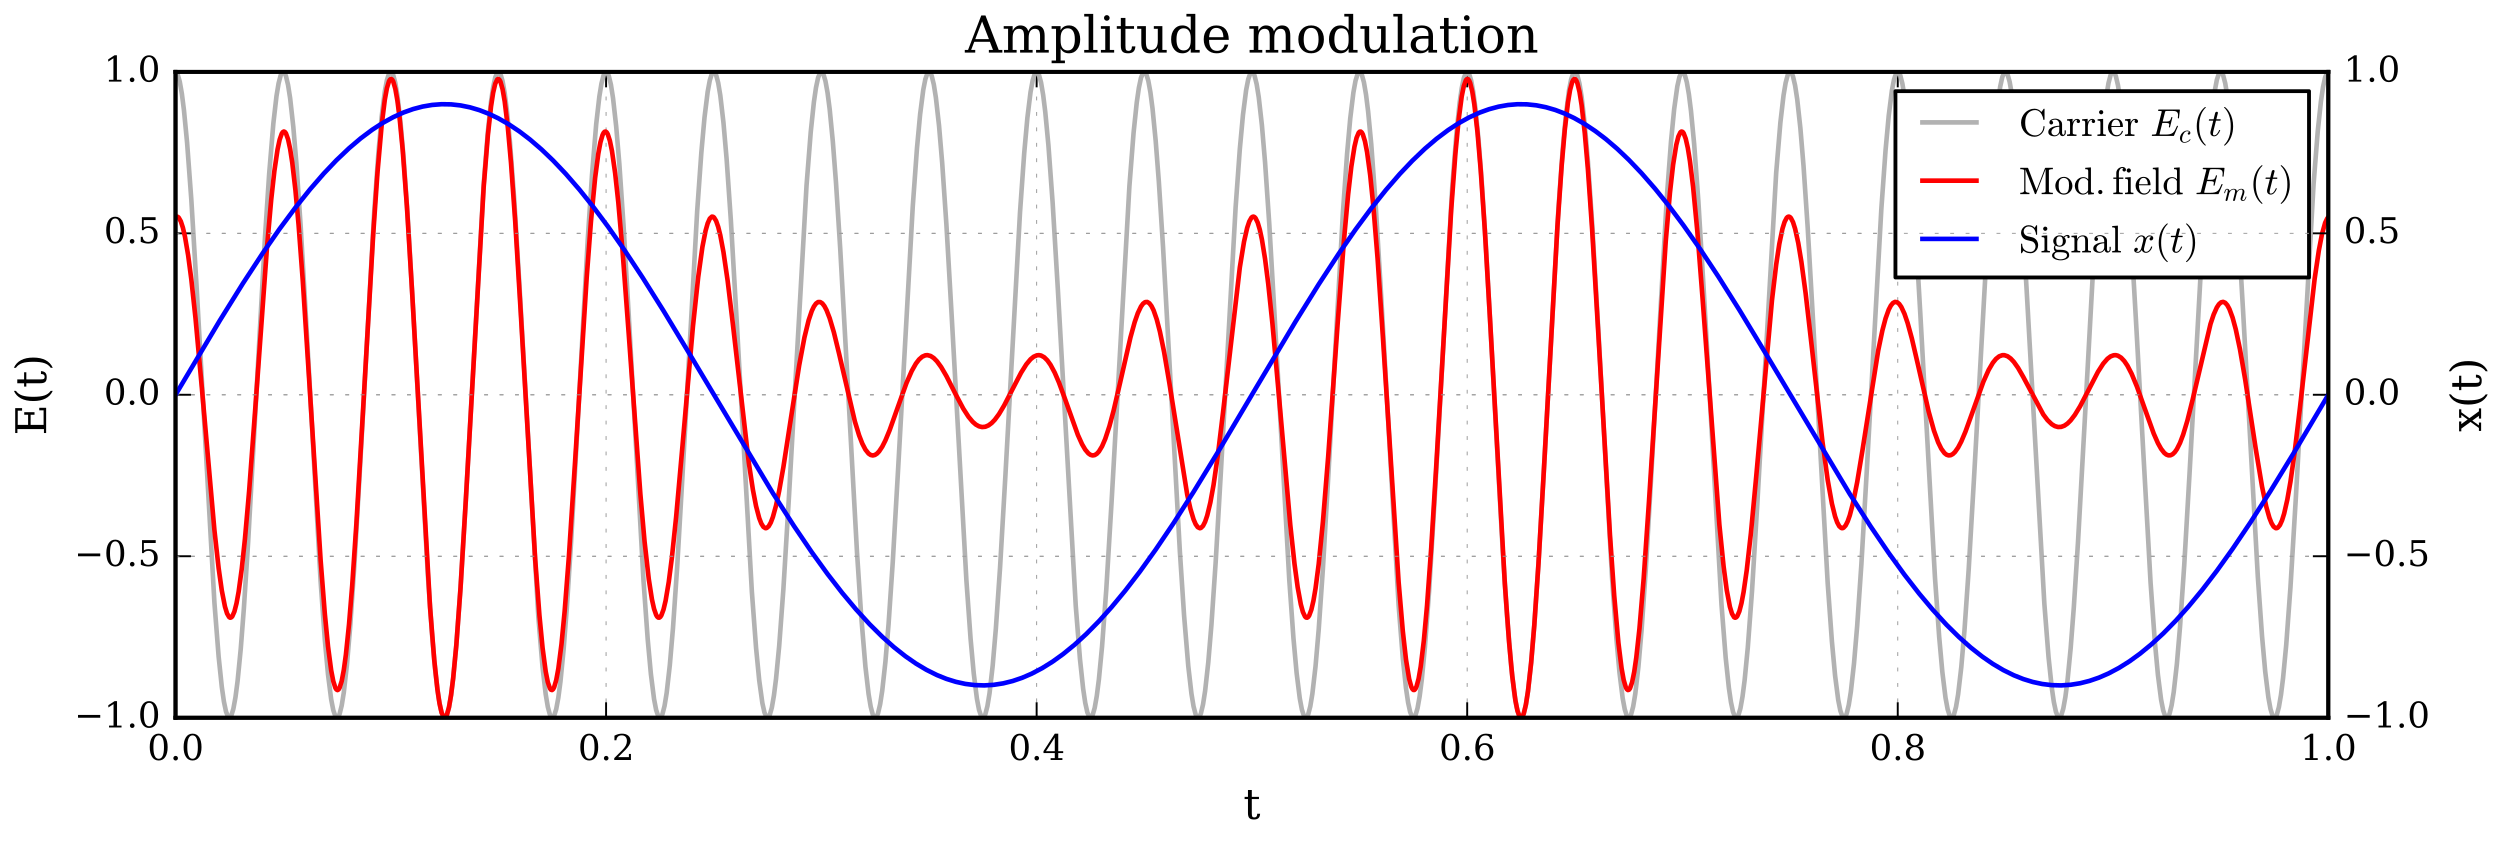 <?xml version="1.0" encoding="utf-8" standalone="no"?>
<!DOCTYPE svg PUBLIC "-//W3C//DTD SVG 1.1//EN"
  "http://www.w3.org/Graphics/SVG/1.1/DTD/svg11.dtd">
<!-- Created with matplotlib (http://matplotlib.org/) -->
<svg height="218pt" version="1.1" viewBox="0 0 648 218" width="648pt" xmlns="http://www.w3.org/2000/svg" xmlns:xlink="http://www.w3.org/1999/xlink">
 <defs>
  <style type="text/css">
*{stroke-linecap:butt;stroke-linejoin:round;stroke-miterlimit:100000;}
  </style>
 </defs>
 <g id="figure_1">
  <g id="patch_1">
   <path d="M 0 218.144 
L 648.993 218.144 
L 648.993 0 
L 0 0 
z
" style="fill:#ffffff;"/>
  </g>
  <g id="axes_1">
   <g id="patch_2">
    <path d="M 45.496 186.03 
L 603.496 186.03 
L 603.496 18.63 
L 45.496 18.63 
z
" style="fill:#ffffff;"/>
   </g>
   <g id="matplotlib.axis_1">
    <g id="xtick_1">
     <g id="line2d_1">
      <path clip-path="url(#p3926514c35)" d="M 45.496 186.03 
L 45.496 18.63 
" style="fill:none;stroke:#999999;stroke-dasharray:1,3;stroke-dashoffset:0.0;stroke-width:0.25;"/>
     </g>
     <g id="line2d_2">
      <defs>
       <path d="M 0 0 
L 0 -4 
" id="m7714df5e50" style="stroke:#000000;stroke-width:0.5;"/>
      </defs>
      <g>
       <use style="stroke:#000000;stroke-width:0.5;" x="45.496" xlink:href="#m7714df5e50" y="186.03"/>
      </g>
     </g>
     <g id="line2d_3">
      <defs>
       <path d="M 0 0 
L 0 4 
" id="m56e65ae5d8" style="stroke:#000000;stroke-width:0.5;"/>
      </defs>
      <g>
       <use style="stroke:#000000;stroke-width:0.5;" x="45.496" xlink:href="#m56e65ae5d8" y="18.63"/>
      </g>
     </g>
     <g id="text_1">
      <!-- 0.0 -->
      <defs>
       <path d="M 9.422 5.078 
Q 9.422 7.812 11.281 9.719 
Q 13.141 11.625 15.922 11.625 
Q 18.609 11.625 20.5 9.719 
Q 22.406 7.812 22.406 5.078 
Q 22.406 2.391 20.5 0.484 
Q 18.609 -1.422 15.922 -1.422 
Q 13.141 -1.422 11.281 0.453 
Q 9.422 2.344 9.422 5.078 
" id="BitstreamVeraSerif-Roman-2e"/>
       <path d="M 31.781 3.422 
Q 39.266 3.422 42.969 11.625 
Q 46.688 19.828 46.688 36.375 
Q 46.688 52.984 42.969 61.188 
Q 39.266 69.391 31.781 69.391 
Q 24.312 69.391 20.594 61.188 
Q 16.891 52.984 16.891 36.375 
Q 16.891 19.828 20.594 11.625 
Q 24.312 3.422 31.781 3.422 
M 31.781 -1.422 
Q 19.922 -1.422 13.25 8.531 
Q 6.594 18.5 6.594 36.375 
Q 6.594 54.297 13.25 64.25 
Q 19.922 74.219 31.781 74.219 
Q 43.703 74.219 50.344 64.25 
Q 56.984 54.297 56.984 36.375 
Q 56.984 18.5 50.344 8.531 
Q 43.703 -1.422 31.781 -1.422 
" id="BitstreamVeraSerif-Roman-30"/>
      </defs>
      <g transform="translate(38.21 196.992)scale(0.092 -0.092)">
       <use xlink:href="#BitstreamVeraSerif-Roman-30"/>
       <use x="63.623" xlink:href="#BitstreamVeraSerif-Roman-2e"/>
       <use x="95.41" xlink:href="#BitstreamVeraSerif-Roman-30"/>
      </g>
     </g>
    </g>
    <g id="xtick_2">
     <g id="line2d_4">
      <path clip-path="url(#p3926514c35)" d="M 157.096 186.03 
L 157.096 18.63 
" style="fill:none;stroke:#999999;stroke-dasharray:1,3;stroke-dashoffset:0.0;stroke-width:0.25;"/>
     </g>
     <g id="line2d_5">
      <g>
       <use style="stroke:#000000;stroke-width:0.5;" x="157.096" xlink:href="#m7714df5e50" y="186.03"/>
      </g>
     </g>
     <g id="line2d_6">
      <g>
       <use style="stroke:#000000;stroke-width:0.5;" x="157.096" xlink:href="#m56e65ae5d8" y="18.63"/>
      </g>
     </g>
     <g id="text_2">
      <!-- 0.2 -->
      <defs>
       <path d="M 12.797 55.516 
L 7.328 55.516 
L 7.328 68.5 
Q 12.547 71.297 17.844 72.75 
Q 23.141 74.219 28.219 74.219 
Q 39.594 74.219 46.188 68.703 
Q 52.781 63.188 52.781 53.719 
Q 52.781 43.016 37.844 28.125 
Q 36.672 27 36.078 26.422 
L 17.672 8.016 
L 48.094 8.016 
L 48.094 17 
L 53.812 17 
L 53.812 0 
L 6.781 0 
L 6.781 5.328 
L 28.906 27.391 
Q 36.234 34.719 39.359 40.844 
Q 42.484 46.969 42.484 53.719 
Q 42.484 61.078 38.641 65.234 
Q 34.812 69.391 28.078 69.391 
Q 21.094 69.391 17.281 65.922 
Q 13.484 62.453 12.797 55.516 
" id="BitstreamVeraSerif-Roman-32"/>
      </defs>
      <g transform="translate(149.81 196.992)scale(0.092 -0.092)">
       <use xlink:href="#BitstreamVeraSerif-Roman-30"/>
       <use x="63.623" xlink:href="#BitstreamVeraSerif-Roman-2e"/>
       <use x="95.41" xlink:href="#BitstreamVeraSerif-Roman-32"/>
      </g>
     </g>
    </g>
    <g id="xtick_3">
     <g id="line2d_7">
      <path clip-path="url(#p3926514c35)" d="M 268.696 186.03 
L 268.696 18.63 
" style="fill:none;stroke:#999999;stroke-dasharray:1,3;stroke-dashoffset:0.0;stroke-width:0.25;"/>
     </g>
     <g id="line2d_8">
      <g>
       <use style="stroke:#000000;stroke-width:0.5;" x="268.696" xlink:href="#m7714df5e50" y="186.03"/>
      </g>
     </g>
     <g id="line2d_9">
      <g>
       <use style="stroke:#000000;stroke-width:0.5;" x="268.696" xlink:href="#m56e65ae5d8" y="18.63"/>
      </g>
     </g>
     <g id="text_3">
      <!-- 0.4 -->
      <defs>
       <path d="M 34.906 24.703 
L 34.906 63.484 
L 10.016 24.703 
z
M 56.391 0 
L 23.188 0 
L 23.188 5.172 
L 34.906 5.172 
L 34.906 19.484 
L 3.078 19.484 
L 3.078 24.812 
L 35.016 74.219 
L 44.672 74.219 
L 44.672 24.703 
L 58.594 24.703 
L 58.594 19.484 
L 44.672 19.484 
L 44.672 5.172 
L 56.391 5.172 
z
" id="BitstreamVeraSerif-Roman-34"/>
      </defs>
      <g transform="translate(261.41 196.992)scale(0.092 -0.092)">
       <use xlink:href="#BitstreamVeraSerif-Roman-30"/>
       <use x="63.623" xlink:href="#BitstreamVeraSerif-Roman-2e"/>
       <use x="95.41" xlink:href="#BitstreamVeraSerif-Roman-34"/>
      </g>
     </g>
    </g>
    <g id="xtick_4">
     <g id="line2d_10">
      <path clip-path="url(#p3926514c35)" d="M 380.296 186.03 
L 380.296 18.63 
" style="fill:none;stroke:#999999;stroke-dasharray:1,3;stroke-dashoffset:0.0;stroke-width:0.25;"/>
     </g>
     <g id="line2d_11">
      <g>
       <use style="stroke:#000000;stroke-width:0.5;" x="380.296" xlink:href="#m7714df5e50" y="186.03"/>
      </g>
     </g>
     <g id="line2d_12">
      <g>
       <use style="stroke:#000000;stroke-width:0.5;" x="380.296" xlink:href="#m56e65ae5d8" y="18.63"/>
      </g>
     </g>
     <g id="text_4">
      <!-- 0.6 -->
      <defs>
       <path d="M 32.719 3.422 
Q 39.594 3.422 43.297 8.469 
Q 47.016 13.531 47.016 23 
Q 47.016 32.469 43.297 37.516 
Q 39.594 42.578 32.719 42.578 
Q 25.734 42.578 22.062 37.688 
Q 18.406 32.812 18.406 23.578 
Q 18.406 13.875 22.109 8.641 
Q 25.828 3.422 32.719 3.422 
M 16.797 40.141 
Q 20.125 43.797 24.312 45.594 
Q 28.516 47.406 33.797 47.406 
Q 44.672 47.406 51 40.859 
Q 57.328 34.328 57.328 23 
Q 57.328 11.922 50.516 5.25 
Q 43.703 -1.422 32.328 -1.422 
Q 19.969 -1.422 13.328 7.781 
Q 6.688 17 6.688 34.078 
Q 6.688 53.219 14.547 63.719 
Q 22.406 74.219 36.719 74.219 
Q 40.578 74.219 44.828 73.484 
Q 49.078 72.75 53.516 71.297 
L 53.516 59.281 
L 48 59.281 
Q 47.406 64.203 44.234 66.797 
Q 41.062 69.391 35.688 69.391 
Q 26.219 69.391 21.578 62.203 
Q 16.938 55.031 16.797 40.141 
" id="BitstreamVeraSerif-Roman-36"/>
      </defs>
      <g transform="translate(373.01 196.992)scale(0.092 -0.092)">
       <use xlink:href="#BitstreamVeraSerif-Roman-30"/>
       <use x="63.623" xlink:href="#BitstreamVeraSerif-Roman-2e"/>
       <use x="95.41" xlink:href="#BitstreamVeraSerif-Roman-36"/>
      </g>
     </g>
    </g>
    <g id="xtick_5">
     <g id="line2d_13">
      <path clip-path="url(#p3926514c35)" d="M 491.896 186.03 
L 491.896 18.63 
" style="fill:none;stroke:#999999;stroke-dasharray:1,3;stroke-dashoffset:0.0;stroke-width:0.25;"/>
     </g>
     <g id="line2d_14">
      <g>
       <use style="stroke:#000000;stroke-width:0.5;" x="491.896" xlink:href="#m7714df5e50" y="186.03"/>
      </g>
     </g>
     <g id="line2d_15">
      <g>
       <use style="stroke:#000000;stroke-width:0.5;" x="491.896" xlink:href="#m56e65ae5d8" y="18.63"/>
      </g>
     </g>
     <g id="text_5">
      <!-- 0.8 -->
      <defs>
       <path d="M 46.578 19.922 
Q 46.578 27.734 42.688 32.047 
Q 38.812 36.375 31.781 36.375 
Q 24.75 36.375 20.875 32.047 
Q 17 27.734 17 19.922 
Q 17 12.062 20.875 7.734 
Q 24.75 3.422 31.781 3.422 
Q 38.812 3.422 42.688 7.734 
Q 46.578 12.062 46.578 19.922 
M 44.578 55.328 
Q 44.578 61.969 41.203 65.672 
Q 37.844 69.391 31.781 69.391 
Q 25.781 69.391 22.391 65.672 
Q 19 61.969 19 55.328 
Q 19 48.641 22.391 44.922 
Q 25.781 41.219 31.781 41.219 
Q 37.844 41.219 41.203 44.922 
Q 44.578 48.641 44.578 55.328 
M 39.312 38.812 
Q 47.609 37.703 52.25 32.688 
Q 56.891 27.688 56.891 19.922 
Q 56.891 9.672 50.391 4.125 
Q 43.891 -1.422 31.781 -1.422 
Q 19.734 -1.422 13.203 4.125 
Q 6.688 9.672 6.688 19.922 
Q 6.688 27.688 11.328 32.688 
Q 15.969 37.703 24.312 38.812 
Q 16.938 40.141 13 44.406 
Q 9.078 48.688 9.078 55.328 
Q 9.078 64.109 15.125 69.156 
Q 21.188 74.219 31.781 74.219 
Q 42.391 74.219 48.438 69.156 
Q 54.5 64.109 54.5 55.328 
Q 54.5 48.688 50.562 44.406 
Q 46.625 40.141 39.312 38.812 
" id="BitstreamVeraSerif-Roman-38"/>
      </defs>
      <g transform="translate(484.61 196.992)scale(0.092 -0.092)">
       <use xlink:href="#BitstreamVeraSerif-Roman-30"/>
       <use x="63.623" xlink:href="#BitstreamVeraSerif-Roman-2e"/>
       <use x="95.41" xlink:href="#BitstreamVeraSerif-Roman-38"/>
      </g>
     </g>
    </g>
    <g id="xtick_6">
     <g id="line2d_16">
      <path clip-path="url(#p3926514c35)" d="M 603.496 186.03 
L 603.496 18.63 
" style="fill:none;stroke:#999999;stroke-dasharray:1,3;stroke-dashoffset:0.0;stroke-width:0.25;"/>
     </g>
     <g id="line2d_17">
      <g>
       <use style="stroke:#000000;stroke-width:0.5;" x="603.496" xlink:href="#m7714df5e50" y="186.03"/>
      </g>
     </g>
     <g id="line2d_18">
      <g>
       <use style="stroke:#000000;stroke-width:0.5;" x="603.496" xlink:href="#m56e65ae5d8" y="18.63"/>
      </g>
     </g>
     <g id="text_6">
      <!-- 1.0 -->
      <defs>
       <path d="M 14.203 0 
L 14.203 5.172 
L 26.906 5.172 
L 26.906 65.828 
L 12.203 56.297 
L 12.203 62.703 
L 29.984 74.219 
L 36.719 74.219 
L 36.719 5.172 
L 49.422 5.172 
L 49.422 0 
z
" id="BitstreamVeraSerif-Roman-31"/>
      </defs>
      <g transform="translate(596.21 196.992)scale(0.092 -0.092)">
       <use xlink:href="#BitstreamVeraSerif-Roman-31"/>
       <use x="63.623" xlink:href="#BitstreamVeraSerif-Roman-2e"/>
       <use x="95.41" xlink:href="#BitstreamVeraSerif-Roman-30"/>
      </g>
     </g>
    </g>
    <g id="text_7">
     <!-- t -->
     <defs>
      <path d="M 10.797 46.688 
L 2.875 46.688 
L 2.875 51.906 
L 10.797 51.906 
L 10.797 68.016 
L 19.828 68.016 
L 19.828 51.906 
L 36.719 51.906 
L 36.719 46.688 
L 19.828 46.688 
L 19.828 13.719 
Q 19.828 7.125 21.094 5.266 
Q 22.359 3.422 25.781 3.422 
Q 29.297 3.422 30.906 5.484 
Q 32.516 7.562 32.625 12.203 
L 39.406 12.203 
Q 39.016 5.125 35.547 1.844 
Q 32.078 -1.422 25 -1.422 
Q 17.234 -1.422 14.016 2.016 
Q 10.797 5.469 10.797 13.719 
z
" id="BitstreamVeraSerif-Roman-74"/>
     </defs>
     <g transform="translate(322.286 212.256)scale(0.11 -0.11)">
      <use xlink:href="#BitstreamVeraSerif-Roman-74"/>
     </g>
    </g>
   </g>
   <g id="matplotlib.axis_2">
    <g id="ytick_1">
     <g id="line2d_19">
      <path clip-path="url(#p3926514c35)" d="M 45.496 186.03 
L 603.496 186.03 
" style="fill:none;stroke:#999999;stroke-dasharray:1,3;stroke-dashoffset:0.0;stroke-width:0.25;"/>
     </g>
     <g id="line2d_20">
      <defs>
       <path d="M 0 0 
L 4 0 
" id="m11ffaef909" style="stroke:#000000;stroke-width:0.5;"/>
      </defs>
      <g>
       <use style="stroke:#000000;stroke-width:0.5;" x="45.496" xlink:href="#m11ffaef909" y="186.03"/>
      </g>
     </g>
     <g id="text_8">
      <!-- −1.0 -->
      <defs>
       <path d="M 10.594 35.297 
L 73.188 35.297 
L 73.188 27.391 
L 10.594 27.391 
z
" id="BitstreamVeraSerif-Roman-2212"/>
      </defs>
      <g transform="translate(19.246 188.558)scale(0.092 -0.092)">
       <use xlink:href="#BitstreamVeraSerif-Roman-2212"/>
       <use x="83.789" xlink:href="#BitstreamVeraSerif-Roman-31"/>
       <use x="147.412" xlink:href="#BitstreamVeraSerif-Roman-2e"/>
       <use x="179.199" xlink:href="#BitstreamVeraSerif-Roman-30"/>
      </g>
     </g>
    </g>
    <g id="ytick_2">
     <g id="line2d_21">
      <path clip-path="url(#p3926514c35)" d="M 45.496 144.18 
L 603.496 144.18 
" style="fill:none;stroke:#999999;stroke-dasharray:1,3;stroke-dashoffset:0.0;stroke-width:0.25;"/>
     </g>
     <g id="line2d_22">
      <g>
       <use style="stroke:#000000;stroke-width:0.5;" x="45.496" xlink:href="#m11ffaef909" y="144.18"/>
      </g>
     </g>
     <g id="text_9">
      <!-- −0.5 -->
      <defs>
       <path d="M 50.297 72.906 
L 50.297 64.891 
L 16.891 64.891 
L 16.891 44 
Q 19.438 45.75 22.828 46.625 
Q 26.219 47.516 30.422 47.516 
Q 42.234 47.516 49.062 40.969 
Q 55.906 34.422 55.906 23.094 
Q 55.906 11.531 49 5.047 
Q 42.094 -1.422 29.594 -1.422 
Q 24.562 -1.422 19.281 -0.188 
Q 14.016 1.031 8.5 3.516 
L 8.5 17.672 
L 14.016 17.672 
Q 14.453 10.75 18.422 7.078 
Q 22.406 3.422 29.594 3.422 
Q 37.312 3.422 41.453 8.5 
Q 45.609 13.578 45.609 23.094 
Q 45.609 32.562 41.484 37.609 
Q 37.359 42.672 29.594 42.672 
Q 25.203 42.672 21.844 41.109 
Q 18.5 39.547 15.922 36.281 
L 11.719 36.281 
L 11.719 72.906 
z
" id="BitstreamVeraSerif-Roman-35"/>
      </defs>
      <g transform="translate(19.246 146.708)scale(0.092 -0.092)">
       <use xlink:href="#BitstreamVeraSerif-Roman-2212"/>
       <use x="83.789" xlink:href="#BitstreamVeraSerif-Roman-30"/>
       <use x="147.412" xlink:href="#BitstreamVeraSerif-Roman-2e"/>
       <use x="179.199" xlink:href="#BitstreamVeraSerif-Roman-35"/>
      </g>
     </g>
    </g>
    <g id="ytick_3">
     <g id="line2d_23">
      <path clip-path="url(#p3926514c35)" d="M 45.496 102.33 
L 603.496 102.33 
" style="fill:none;stroke:#999999;stroke-dasharray:1,3;stroke-dashoffset:0.0;stroke-width:0.25;"/>
     </g>
     <g id="line2d_24">
      <g>
       <use style="stroke:#000000;stroke-width:0.5;" x="45.496" xlink:href="#m11ffaef909" y="102.33"/>
      </g>
     </g>
     <g id="text_10">
      <!-- 0.0 -->
      <g transform="translate(26.924 104.858)scale(0.092 -0.092)">
       <use xlink:href="#BitstreamVeraSerif-Roman-30"/>
       <use x="63.623" xlink:href="#BitstreamVeraSerif-Roman-2e"/>
       <use x="95.41" xlink:href="#BitstreamVeraSerif-Roman-30"/>
      </g>
     </g>
    </g>
    <g id="ytick_4">
     <g id="line2d_25">
      <path clip-path="url(#p3926514c35)" d="M 45.496 60.48 
L 603.496 60.48 
" style="fill:none;stroke:#999999;stroke-dasharray:1,3;stroke-dashoffset:0.0;stroke-width:0.25;"/>
     </g>
     <g id="line2d_26">
      <g>
       <use style="stroke:#000000;stroke-width:0.5;" x="45.496" xlink:href="#m11ffaef909" y="60.48"/>
      </g>
     </g>
     <g id="text_11">
      <!-- 0.5 -->
      <g transform="translate(26.924 63.008)scale(0.092 -0.092)">
       <use xlink:href="#BitstreamVeraSerif-Roman-30"/>
       <use x="63.623" xlink:href="#BitstreamVeraSerif-Roman-2e"/>
       <use x="95.41" xlink:href="#BitstreamVeraSerif-Roman-35"/>
      </g>
     </g>
    </g>
    <g id="ytick_5">
     <g id="line2d_27">
      <path clip-path="url(#p3926514c35)" d="M 45.496 18.63 
L 603.496 18.63 
" style="fill:none;stroke:#999999;stroke-dasharray:1,3;stroke-dashoffset:0.0;stroke-width:0.25;"/>
     </g>
     <g id="line2d_28">
      <g>
       <use style="stroke:#000000;stroke-width:0.5;" x="45.496" xlink:href="#m11ffaef909" y="18.63"/>
      </g>
     </g>
     <g id="text_12">
      <!-- 1.0 -->
      <g transform="translate(26.924 21.158)scale(0.092 -0.092)">
       <use xlink:href="#BitstreamVeraSerif-Roman-31"/>
       <use x="63.623" xlink:href="#BitstreamVeraSerif-Roman-2e"/>
       <use x="95.41" xlink:href="#BitstreamVeraSerif-Roman-30"/>
      </g>
     </g>
    </g>
    <g id="text_13">
     <!-- E(t) -->
     <defs>
      <path d="M 31.891 -15.578 
Q 20.016 -10.25 13.953 1.297 
Q 7.906 12.844 7.906 30.172 
Q 7.906 47.562 13.953 59.109 
Q 20.016 70.656 31.891 75.984 
L 31.891 71.188 
Q 24.359 66.016 21.094 56.609 
Q 17.828 47.219 17.828 30.172 
Q 17.828 13.188 21.094 3.781 
Q 24.359 -5.609 31.891 -10.797 
z
" id="BitstreamVeraSerif-Roman-28"/>
      <path d="M 7.078 -15.578 
L 7.078 -10.797 
Q 14.594 -5.609 17.891 3.781 
Q 21.188 13.188 21.188 30.172 
Q 21.188 47.219 17.891 56.609 
Q 14.594 66.016 7.078 71.188 
L 7.078 75.984 
Q 19 70.656 25.047 59.109 
Q 31.109 47.562 31.109 30.172 
Q 31.109 12.844 25.047 1.297 
Q 19 -10.25 7.078 -15.578 
" id="BitstreamVeraSerif-Roman-29"/>
      <path d="M 5.516 0 
L 5.516 5.172 
L 14.797 5.172 
L 14.797 67.672 
L 5.516 67.672 
L 5.516 72.906 
L 64.203 72.906 
L 64.203 56.688 
L 58.203 56.688 
L 58.203 66.891 
L 24.703 66.891 
L 24.703 42.484 
L 48.578 42.484 
L 48.578 51.609 
L 54.594 51.609 
L 54.594 27.391 
L 48.578 27.391 
L 48.578 36.531 
L 24.703 36.531 
L 24.703 6 
L 58.984 6 
L 58.984 16.219 
L 64.984 16.219 
L 64.984 0 
z
" id="BitstreamVeraSerif-Roman-45"/>
     </defs>
     <g transform="translate(11.958 112.847)rotate(-90.0)scale(0.11 -0.11)">
      <use xlink:href="#BitstreamVeraSerif-Roman-45"/>
      <use x="72.998" xlink:href="#BitstreamVeraSerif-Roman-28"/>
      <use x="112.012" xlink:href="#BitstreamVeraSerif-Roman-74"/>
      <use x="152.197" xlink:href="#BitstreamVeraSerif-Roman-29"/>
     </g>
    </g>
   </g>
   <g id="line2d_29">
    <path clip-path="url(#p3926514c35)" d="M 45.496 18.63 
L 45.769 18.788 
L 46.041 19.26 
L 46.587 21.141 
L 47.132 24.244 
L 47.677 28.523 
L 48.495 36.999 
L 49.585 51.679 
L 50.948 74.18 
L 55.582 156.29 
L 56.673 170.225 
L 57.49 178.041 
L 58.036 181.842 
L 58.581 184.445 
L 59.126 185.812 
L 59.399 186.025 
L 59.671 185.923 
L 59.944 185.505 
L 60.489 183.733 
L 61.034 180.735 
L 61.579 176.557 
L 62.397 168.219 
L 63.215 157.652 
L 64.305 140.723 
L 65.941 111.368 
L 68.667 61.784 
L 69.757 45.2 
L 70.848 32.044 
L 71.665 24.909 
L 72.21 21.597 
L 72.756 19.499 
L 73.028 18.917 
L 73.301 18.649 
L 73.573 18.697 
L 73.846 19.059 
L 74.119 19.735 
L 74.664 22.017 
L 75.209 25.508 
L 76.027 32.892 
L 76.845 42.625 
L 77.935 58.676 
L 79.298 82.294 
L 83.114 150.808 
L 84.205 165.94 
L 85.022 174.827 
L 85.84 181.261 
L 86.385 184.078 
L 86.931 185.663 
L 87.203 185.986 
L 87.476 185.994 
L 87.748 185.687 
L 88.021 185.066 
L 88.566 182.891 
L 89.111 179.504 
L 89.929 172.265 
L 90.747 162.661 
L 91.837 146.748 
L 93.2 123.237 
L 97.017 54.588 
L 98.107 39.308 
L 98.925 30.286 
L 99.742 23.702 
L 100.288 20.78 
L 100.833 19.085 
L 101.105 18.707 
L 101.378 18.644 
L 101.651 18.896 
L 101.923 19.463 
L 102.468 21.529 
L 103.014 24.812 
L 103.831 31.904 
L 104.649 41.379 
L 105.74 57.152 
L 107.103 80.553 
L 110.919 149.331 
L 112.009 164.757 
L 112.827 173.912 
L 113.645 180.645 
L 114.19 183.673 
L 114.735 185.476 
L 115.008 185.909 
L 115.28 186.027 
L 115.553 185.83 
L 115.826 185.319 
L 116.371 183.361 
L 116.916 180.182 
L 117.461 175.832 
L 118.279 167.257 
L 119.369 152.468 
L 120.732 129.875 
L 125.366 47.881 
L 126.457 34.061 
L 127.274 26.347 
L 127.82 22.62 
L 128.365 20.093 
L 128.91 18.804 
L 129.183 18.63 
L 129.455 18.772 
L 129.728 19.229 
L 130.273 21.079 
L 130.818 24.152 
L 131.363 28.402 
L 132.181 36.839 
L 133.272 51.474 
L 134.635 73.938 
L 139.541 159.927 
L 140.632 172.963 
L 141.449 179.992 
L 141.995 183.23 
L 142.54 185.25 
L 142.812 185.793 
L 143.085 186.022 
L 143.358 185.935 
L 143.63 185.534 
L 144.175 183.792 
L 144.721 180.825 
L 145.266 176.675 
L 146.083 168.377 
L 146.901 157.844 
L 147.992 140.951 
L 149.627 111.624 
L 152.353 62.009 
L 153.444 45.388 
L 154.534 32.183 
L 155.352 25.007 
L 155.897 21.665 
L 156.442 19.537 
L 156.715 18.939 
L 156.987 18.655 
L 157.26 18.687 
L 157.532 19.033 
L 157.805 19.694 
L 158.35 21.945 
L 158.895 25.407 
L 159.713 32.749 
L 160.531 42.445 
L 161.621 58.457 
L 162.984 82.045 
L 166.801 150.598 
L 167.891 165.773 
L 168.709 174.698 
L 169.527 181.176 
L 170.072 184.022 
L 170.617 185.639 
L 170.89 185.978 
L 171.162 186.001 
L 171.435 185.71 
L 171.707 185.104 
L 172.253 182.961 
L 172.798 179.603 
L 173.615 172.406 
L 174.433 162.839 
L 175.524 146.966 
L 176.887 123.486 
L 180.703 54.799 
L 181.793 39.477 
L 182.611 30.418 
L 183.429 23.791 
L 183.974 20.838 
L 184.519 19.112 
L 184.792 18.719 
L 185.064 18.64 
L 185.337 18.876 
L 185.61 19.427 
L 186.155 21.463 
L 186.7 24.716 
L 187.518 31.766 
L 188.336 41.203 
L 189.426 56.936 
L 190.789 80.305 
L 194.878 153.288 
L 195.968 167.901 
L 196.786 176.318 
L 197.604 182.233 
L 198.149 184.684 
L 198.694 185.895 
L 198.967 186.029 
L 199.239 185.848 
L 199.512 185.352 
L 200.057 183.425 
L 200.602 180.276 
L 201.147 175.955 
L 201.965 167.419 
L 203.056 152.674 
L 204.419 130.117 
L 209.053 48.076 
L 210.143 34.21 
L 210.961 26.455 
L 211.506 22.699 
L 212.051 20.141 
L 212.596 18.821 
L 212.869 18.632 
L 213.142 18.758 
L 213.414 19.199 
L 213.959 21.017 
L 214.505 24.06 
L 215.05 28.282 
L 215.868 36.68 
L 216.685 47.298 
L 217.776 64.279 
L 219.411 93.675 
L 222.137 143.212 
L 223.228 159.741 
L 224.318 172.825 
L 225.136 179.896 
L 225.681 183.164 
L 226.226 185.215 
L 226.499 185.774 
L 226.771 186.018 
L 227.044 185.947 
L 227.317 185.561 
L 227.589 184.862 
L 228.134 182.533 
L 228.679 178.998 
L 229.497 171.552 
L 230.315 161.764 
L 231.405 145.654 
L 232.768 121.991 
L 236.585 53.538 
L 237.675 38.47 
L 238.493 29.641 
L 239.311 23.271 
L 239.856 20.5 
L 240.401 18.961 
L 240.674 18.662 
L 240.946 18.678 
L 241.219 19.009 
L 241.491 19.653 
L 242.037 21.874 
L 242.582 25.306 
L 243.4 32.607 
L 244.217 42.266 
L 245.308 58.239 
L 246.671 81.796 
L 250.487 150.388 
L 251.577 165.605 
L 252.395 174.569 
L 253.213 181.089 
L 253.758 183.966 
L 254.303 185.614 
L 254.576 185.968 
L 254.849 186.008 
L 255.121 185.732 
L 255.394 185.142 
L 255.939 183.029 
L 256.484 179.702 
L 257.302 172.546 
L 258.12 163.017 
L 259.21 147.183 
L 260.573 123.734 
L 264.389 55.011 
L 265.48 39.647 
L 266.297 30.549 
L 267.115 23.88 
L 267.66 20.897 
L 268.206 19.14 
L 268.478 18.731 
L 268.751 18.636 
L 269.023 18.857 
L 269.296 19.392 
L 269.841 21.397 
L 270.386 24.62 
L 270.932 29.013 
L 271.749 37.647 
L 272.84 52.501 
L 274.203 75.149 
L 278.837 157.071 
L 279.927 170.821 
L 280.745 178.473 
L 281.29 182.157 
L 281.835 184.638 
L 282.38 185.88 
L 282.653 186.03 
L 282.926 185.864 
L 283.198 185.384 
L 283.743 183.488 
L 284.289 180.37 
L 284.834 176.077 
L 285.652 167.58 
L 286.742 152.879 
L 288.105 130.359 
L 292.739 48.272 
L 293.829 34.359 
L 294.647 26.564 
L 295.192 22.778 
L 295.738 20.19 
L 296.283 18.838 
L 296.555 18.633 
L 296.828 18.744 
L 297.101 19.169 
L 297.646 20.957 
L 298.191 23.97 
L 298.736 28.162 
L 299.554 36.52 
L 300.372 47.104 
L 301.462 64.051 
L 303.098 93.419 
L 305.824 142.988 
L 306.914 159.553 
L 308.004 172.686 
L 308.822 179.799 
L 309.367 183.097 
L 309.912 185.179 
L 310.185 185.753 
L 310.458 186.013 
L 310.73 185.958 
L 311.003 185.588 
L 311.275 184.904 
L 311.821 182.607 
L 312.366 179.101 
L 313.184 171.696 
L 314.001 161.945 
L 315.092 145.874 
L 316.455 122.241 
L 320.271 53.747 
L 321.361 38.636 
L 322.179 29.769 
L 322.997 23.356 
L 323.542 20.555 
L 324.087 18.985 
L 324.36 18.669 
L 324.633 18.669 
L 324.905 18.985 
L 325.178 19.614 
L 325.723 21.803 
L 326.268 25.206 
L 327.086 32.465 
L 327.904 42.087 
L 328.994 58.02 
L 330.357 81.547 
L 334.173 150.177 
L 335.264 165.437 
L 336.082 174.439 
L 336.899 181.002 
L 337.444 183.909 
L 337.99 185.588 
L 338.262 185.958 
L 338.535 186.013 
L 338.807 185.753 
L 339.08 185.179 
L 339.625 183.097 
L 340.17 179.799 
L 340.988 172.686 
L 341.806 163.193 
L 342.896 147.4 
L 344.259 123.983 
L 348.076 55.223 
L 349.166 39.817 
L 349.984 30.682 
L 350.802 23.97 
L 351.347 20.957 
L 351.892 19.169 
L 352.165 18.744 
L 352.437 18.633 
L 352.71 18.838 
L 352.982 19.358 
L 353.528 21.332 
L 354.073 24.525 
L 354.618 28.889 
L 355.436 37.484 
L 356.526 52.294 
L 357.889 74.907 
L 362.523 156.877 
L 363.614 170.673 
L 364.431 178.366 
L 364.976 182.079 
L 365.522 184.591 
L 366.067 185.864 
L 366.339 186.03 
L 366.612 185.88 
L 366.885 185.415 
L 367.43 183.55 
L 367.975 180.462 
L 368.52 176.198 
L 369.338 167.741 
L 370.428 153.083 
L 371.791 130.601 
L 376.425 48.469 
L 377.516 34.51 
L 378.334 26.674 
L 378.879 22.859 
L 379.424 20.24 
L 379.969 18.857 
L 380.242 18.636 
L 380.514 18.731 
L 380.787 19.14 
L 381.332 20.897 
L 381.877 23.88 
L 382.423 28.044 
L 383.24 36.362 
L 384.058 46.912 
L 385.148 63.822 
L 386.784 93.164 
L 389.51 142.763 
L 390.6 159.366 
L 391.691 172.546 
L 392.508 179.702 
L 393.054 183.029 
L 393.599 185.142 
L 393.871 185.732 
L 394.144 186.008 
L 394.417 185.968 
L 394.689 185.614 
L 394.962 184.946 
L 395.507 182.679 
L 396.052 179.203 
L 396.87 171.839 
L 397.688 162.125 
L 398.778 146.093 
L 400.141 122.49 
L 403.957 53.957 
L 405.048 38.803 
L 405.866 29.897 
L 406.683 23.441 
L 407.229 20.61 
L 407.774 19.009 
L 408.046 18.678 
L 408.319 18.662 
L 408.592 18.961 
L 408.864 19.575 
L 409.409 21.734 
L 409.955 25.106 
L 410.772 32.324 
L 411.59 41.909 
L 412.68 57.803 
L 414.043 81.298 
L 417.86 149.966 
L 418.95 165.268 
L 419.768 174.308 
L 420.586 180.914 
L 421.131 183.851 
L 421.676 185.561 
L 421.949 185.947 
L 422.221 186.018 
L 422.494 185.774 
L 422.766 185.215 
L 423.312 183.164 
L 423.857 179.896 
L 424.675 172.825 
L 425.492 163.369 
L 426.583 147.616 
L 427.946 124.231 
L 432.035 51.271 
L 433.125 36.68 
L 433.943 28.282 
L 434.761 22.388 
L 435.306 19.953 
L 435.851 18.758 
L 436.124 18.632 
L 436.396 18.821 
L 436.669 19.325 
L 437.214 21.267 
L 437.759 24.43 
L 438.304 28.766 
L 439.122 37.322 
L 440.212 52.089 
L 441.575 74.664 
L 446.21 156.681 
L 447.3 170.525 
L 448.118 178.259 
L 448.663 182.001 
L 449.208 184.543 
L 449.753 185.848 
L 450.026 186.029 
L 450.298 185.895 
L 450.571 185.446 
L 451.116 183.612 
L 451.661 180.554 
L 452.207 176.318 
L 453.024 167.901 
L 454.115 153.288 
L 455.478 130.843 
L 460.384 44.826 
L 461.475 31.766 
L 462.293 24.716 
L 462.838 21.463 
L 463.383 19.427 
L 463.656 18.876 
L 463.928 18.64 
L 464.201 18.719 
L 464.473 19.112 
L 464.746 19.82 
L 465.291 22.163 
L 465.836 25.714 
L 466.654 33.181 
L 467.472 42.986 
L 468.562 59.115 
L 469.925 82.794 
L 473.742 151.226 
L 474.832 166.273 
L 475.65 175.082 
L 476.467 181.431 
L 477.013 184.187 
L 477.558 185.71 
L 477.83 186.001 
L 478.103 185.978 
L 478.376 185.639 
L 478.648 184.986 
L 479.193 182.75 
L 479.739 179.304 
L 480.556 171.982 
L 481.374 162.304 
L 482.465 146.312 
L 483.827 122.739 
L 487.644 54.167 
L 488.734 38.971 
L 489.552 30.026 
L 490.37 23.527 
L 490.915 20.666 
L 491.46 19.033 
L 491.733 18.687 
L 492.005 18.655 
L 492.278 18.939 
L 492.551 19.537 
L 493.096 21.665 
L 493.641 25.007 
L 494.459 32.183 
L 495.276 41.732 
L 496.367 57.585 
L 497.73 81.05 
L 501.546 149.755 
L 502.636 165.098 
L 503.454 174.176 
L 504.272 180.825 
L 504.817 183.792 
L 505.362 185.534 
L 505.635 185.935 
L 505.908 186.022 
L 506.18 185.793 
L 506.453 185.25 
L 506.998 183.23 
L 507.543 179.992 
L 508.361 172.963 
L 509.179 163.545 
L 510.269 147.832 
L 511.632 124.479 
L 515.721 51.474 
L 516.811 36.839 
L 517.629 28.402 
L 518.447 22.465 
L 518.992 19.999 
L 519.537 18.772 
L 519.81 18.63 
L 520.083 18.804 
L 520.355 19.292 
L 520.9 21.204 
L 521.445 24.337 
L 521.991 28.644 
L 522.808 37.16 
L 523.899 51.883 
L 525.262 74.422 
L 529.896 156.486 
L 530.986 170.375 
L 531.804 178.15 
L 532.349 181.921 
L 532.894 184.494 
L 533.44 185.83 
L 533.712 186.027 
L 533.985 185.909 
L 534.257 185.476 
L 534.803 183.673 
L 535.348 180.645 
L 535.893 176.438 
L 536.711 168.06 
L 537.529 157.459 
L 538.619 140.495 
L 540.254 111.113 
L 542.98 61.56 
L 544.071 45.013 
L 545.161 31.904 
L 545.979 24.812 
L 546.524 21.529 
L 547.069 19.463 
L 547.342 18.896 
L 547.615 18.644 
L 547.887 18.707 
L 548.16 19.085 
L 548.432 19.777 
L 548.977 22.09 
L 549.523 25.611 
L 550.34 33.036 
L 551.158 42.805 
L 552.249 58.896 
L 553.612 82.544 
L 557.428 151.017 
L 558.518 166.107 
L 559.336 174.955 
L 560.154 181.347 
L 560.699 184.133 
L 561.244 185.687 
L 561.517 185.994 
L 561.789 185.986 
L 562.062 185.663 
L 562.335 185.026 
L 562.88 182.821 
L 563.425 179.404 
L 564.243 172.124 
L 565.061 162.483 
L 566.151 146.53 
L 567.514 122.988 
L 571.33 54.377 
L 572.421 39.139 
L 573.238 30.156 
L 574.056 23.614 
L 574.601 20.722 
L 575.146 19.059 
L 575.419 18.697 
L 575.692 18.649 
L 575.964 18.917 
L 576.237 19.499 
L 576.782 21.597 
L 577.327 24.909 
L 578.145 32.044 
L 578.963 41.555 
L 580.053 57.368 
L 581.416 80.801 
L 585.232 149.543 
L 586.323 164.928 
L 587.141 174.044 
L 587.958 180.735 
L 588.504 183.733 
L 589.049 185.505 
L 589.321 185.923 
L 589.594 186.025 
L 589.867 185.812 
L 590.139 185.285 
L 590.684 183.296 
L 591.23 180.088 
L 591.775 175.709 
L 592.593 167.095 
L 593.683 152.262 
L 595.046 129.632 
L 599.68 47.686 
L 600.77 33.913 
L 601.588 26.24 
L 602.133 22.542 
L 602.678 20.045 
L 603.224 18.788 
L 603.496 18.63 
L 603.496 18.63 
" style="fill:none;stroke:#b2b2b2;stroke-linecap:square;stroke-width:1.2;"/>
   </g>
   <g id="line2d_30">
    <path clip-path="url(#p3926514c35)" d="M 45.496 56.295 
L 45.769 56.151 
L 46.041 56.183 
L 46.314 56.392 
L 46.859 57.345 
L 47.404 59.009 
L 47.95 61.374 
L 48.767 66.178 
L 49.585 72.376 
L 50.676 82.492 
L 52.311 100.462 
L 55.582 137.476 
L 56.673 147.282 
L 57.49 153.062 
L 58.308 157.228 
L 58.853 159.016 
L 59.399 159.962 
L 59.671 160.111 
L 59.944 160.041 
L 60.216 159.749 
L 60.762 158.502 
L 61.307 156.377 
L 61.852 153.393 
L 62.67 147.384 
L 63.487 139.691 
L 64.578 127.226 
L 66.213 105.277 
L 69.212 63.993 
L 70.302 51.714 
L 71.12 44.304 
L 71.938 38.758 
L 72.483 36.211 
L 73.028 34.642 
L 73.301 34.237 
L 73.573 34.089 
L 73.846 34.2 
L 74.119 34.57 
L 74.664 36.089 
L 75.209 38.634 
L 75.754 42.176 
L 76.572 49.259 
L 77.39 58.271 
L 78.48 72.787 
L 80.116 98.159 
L 83.114 145.341 
L 84.205 159.226 
L 85.022 167.557 
L 85.84 173.753 
L 86.385 176.577 
L 86.931 178.294 
L 87.203 178.725 
L 87.476 178.868 
L 87.748 178.722 
L 88.021 178.284 
L 88.566 176.542 
L 89.111 173.661 
L 89.657 169.677 
L 90.474 161.756 
L 91.292 151.73 
L 92.382 135.661 
L 94.018 107.754 
L 96.744 60.568 
L 97.834 44.839 
L 98.925 32.452 
L 99.742 25.837 
L 100.288 22.842 
L 100.833 21.041 
L 101.105 20.599 
L 101.378 20.466 
L 101.651 20.642 
L 101.923 21.129 
L 102.468 23.024 
L 103.014 26.127 
L 103.559 30.394 
L 104.377 38.837 
L 105.467 53.451 
L 106.83 75.851 
L 111.464 157.369 
L 112.554 171.058 
L 113.372 178.655 
L 113.917 182.293 
L 114.463 184.724 
L 115.008 185.909 
L 115.28 186.027 
L 115.553 185.83 
L 115.826 185.316 
L 116.371 183.349 
L 116.916 180.158 
L 117.461 175.791 
L 118.279 167.189 
L 119.369 152.371 
L 120.732 129.78 
L 125.366 48.514 
L 126.457 35.035 
L 127.274 27.594 
L 127.82 24.048 
L 128.365 21.696 
L 128.91 20.569 
L 129.183 20.47 
L 129.455 20.681 
L 129.728 21.2 
L 130.273 23.152 
L 130.818 26.293 
L 131.636 33.112 
L 132.454 42.235 
L 133.544 57.407 
L 134.907 79.842 
L 138.723 145.036 
L 139.814 159.435 
L 140.632 167.909 
L 141.449 174.082 
L 141.995 176.823 
L 142.54 178.421 
L 142.812 178.785 
L 143.085 178.86 
L 143.358 178.644 
L 143.63 178.141 
L 144.175 176.284 
L 144.721 173.325 
L 145.538 166.941 
L 146.356 158.445 
L 147.446 144.385 
L 149.082 119.326 
L 152.081 71.809 
L 153.171 57.453 
L 154.261 46.06 
L 155.079 39.847 
L 155.624 36.924 
L 156.169 35.018 
L 156.442 34.453 
L 156.715 34.148 
L 156.987 34.102 
L 157.26 34.315 
L 157.532 34.784 
L 158.078 36.476 
L 158.623 39.143 
L 159.441 44.854 
L 160.258 52.407 
L 161.349 64.836 
L 162.984 86.831 
L 165.983 128.068 
L 167.073 140.391 
L 168.164 150.103 
L 168.981 155.357 
L 169.527 157.807 
L 170.072 159.385 
L 170.344 159.843 
L 170.617 160.079 
L 170.89 160.094 
L 171.162 159.891 
L 171.435 159.471 
L 171.98 157.995 
L 172.525 155.702 
L 173.343 150.837 
L 174.161 144.451 
L 175.251 134.013 
L 176.887 115.695 
L 179.613 84.586 
L 180.976 71.81 
L 182.066 63.998 
L 182.884 59.815 
L 183.429 57.886 
L 183.974 56.665 
L 184.519 56.158 
L 184.792 56.17 
L 185.064 56.358 
L 185.61 57.249 
L 186.155 58.802 
L 186.7 60.982 
L 187.518 65.322 
L 188.608 72.805 
L 189.971 84.121 
L 194.06 119.734 
L 195.15 126.94 
L 195.968 131.177 
L 196.786 134.287 
L 197.331 135.7 
L 197.876 136.574 
L 198.422 136.907 
L 198.694 136.874 
L 199.239 136.415 
L 199.785 135.453 
L 200.33 134.013 
L 201.147 131.037 
L 201.965 127.206 
L 203.056 121.057 
L 204.964 108.677 
L 207.145 94.709 
L 208.508 87.472 
L 209.598 83.018 
L 210.416 80.595 
L 210.961 79.445 
L 211.506 78.678 
L 212.051 78.292 
L 212.596 78.283 
L 213.142 78.638 
L 213.687 79.342 
L 214.232 80.373 
L 215.05 82.473 
L 216.14 86.144 
L 217.503 91.725 
L 221.592 109.279 
L 222.682 112.843 
L 223.5 114.958 
L 224.318 116.541 
L 225.136 117.564 
L 225.681 117.932 
L 226.226 118.051 
L 226.771 117.929 
L 227.317 117.575 
L 227.862 117.003 
L 228.679 115.773 
L 229.497 114.154 
L 230.588 111.52 
L 232.496 106.153 
L 234.949 99.302 
L 236.312 96.175 
L 237.402 94.24 
L 238.22 93.173 
L 239.038 92.456 
L 239.856 92.096 
L 240.401 92.052 
L 241.219 92.271 
L 242.037 92.811 
L 242.854 93.642 
L 243.945 95.136 
L 245.308 97.474 
L 247.761 102.31 
L 249.669 105.901 
L 251.032 108.027 
L 252.123 109.335 
L 252.94 110.046 
L 253.758 110.503 
L 254.576 110.694 
L 255.394 110.615 
L 256.211 110.268 
L 257.029 109.661 
L 257.847 108.811 
L 258.937 107.339 
L 260.3 105.055 
L 262.481 100.808 
L 264.662 96.608 
L 266.025 94.433 
L 267.115 93.124 
L 267.933 92.459 
L 268.751 92.103 
L 269.296 92.05 
L 269.841 92.152 
L 270.659 92.602 
L 271.477 93.407 
L 272.295 94.56 
L 273.385 96.598 
L 274.475 99.13 
L 276.111 103.58 
L 279.382 112.729 
L 280.472 115.141 
L 281.29 116.542 
L 282.108 117.515 
L 282.653 117.897 
L 283.198 118.049 
L 283.743 117.96 
L 284.289 117.624 
L 284.834 117.036 
L 285.652 115.684 
L 286.469 113.787 
L 287.56 110.477 
L 288.65 106.414 
L 290.286 99.378 
L 293.012 87.456 
L 294.102 83.524 
L 294.92 81.171 
L 295.738 79.453 
L 296.283 78.707 
L 296.828 78.307 
L 297.373 78.27 
L 297.918 78.609 
L 298.464 79.328 
L 299.009 80.43 
L 299.827 82.785 
L 300.644 85.939 
L 301.735 91.252 
L 303.098 99.287 
L 307.732 128.235 
L 308.55 131.867 
L 309.367 134.607 
L 309.912 135.871 
L 310.458 136.648 
L 311.003 136.911 
L 311.275 136.845 
L 311.821 136.309 
L 312.366 135.233 
L 312.911 133.619 
L 313.729 130.22 
L 314.547 125.717 
L 315.637 118.21 
L 317 106.981 
L 321.361 69.32 
L 322.452 62.642 
L 323.27 59.041 
L 323.815 57.407 
L 324.36 56.432 
L 324.633 56.201 
L 324.905 56.145 
L 325.178 56.265 
L 325.45 56.563 
L 325.996 57.694 
L 326.541 59.536 
L 327.086 62.072 
L 327.904 67.118 
L 328.721 73.532 
L 329.812 83.882 
L 331.447 102.051 
L 334.446 136.11 
L 335.536 146.177 
L 336.354 152.205 
L 337.172 156.655 
L 337.717 158.646 
L 338.262 159.806 
L 338.535 160.064 
L 338.807 160.103 
L 339.08 159.922 
L 339.353 159.52 
L 339.898 158.053 
L 340.443 155.71 
L 340.988 152.516 
L 341.806 146.213 
L 342.896 135.284 
L 344.259 118.434 
L 346.713 83.948 
L 348.348 62.332 
L 349.439 50.361 
L 350.256 43.244 
L 351.074 38.032 
L 351.619 35.725 
L 352.165 34.408 
L 352.437 34.131 
L 352.71 34.112 
L 352.982 34.352 
L 353.255 34.853 
L 353.8 36.63 
L 354.345 39.427 
L 355.163 45.462 
L 355.981 53.54 
L 357.071 67.051 
L 358.434 87.228 
L 362.523 150.874 
L 363.614 163.641 
L 364.431 170.939 
L 365.249 175.974 
L 365.794 177.971 
L 366.067 178.546 
L 366.339 178.833 
L 366.612 178.831 
L 366.885 178.539 
L 367.157 177.957 
L 367.702 175.927 
L 368.248 172.766 
L 369.065 165.997 
L 369.883 156.987 
L 370.974 142 
L 372.337 119.752 
L 376.153 54.336 
L 377.243 39.755 
L 378.061 31.18 
L 378.879 24.979 
L 379.424 22.279 
L 379.969 20.782 
L 380.242 20.494 
L 380.514 20.515 
L 380.787 20.847 
L 381.06 21.488 
L 381.605 23.688 
L 382.15 27.087 
L 382.968 34.322 
L 383.785 43.903 
L 384.876 59.765 
L 386.239 83.184 
L 390.055 151.336 
L 391.146 166.368 
L 391.963 175.166 
L 392.781 181.495 
L 393.326 184.232 
L 393.871 185.731 
L 394.144 186.008 
L 394.417 185.968 
L 394.689 185.612 
L 394.962 184.941 
L 395.507 182.664 
L 396.052 179.174 
L 396.87 171.784 
L 397.688 162.044 
L 398.778 145.991 
L 400.141 122.41 
L 403.685 58.685 
L 404.775 43.022 
L 405.593 33.626 
L 406.411 26.598 
L 406.956 23.347 
L 407.501 21.299 
L 407.774 20.735 
L 408.046 20.481 
L 408.319 20.537 
L 408.592 20.902 
L 408.864 21.575 
L 409.409 23.828 
L 409.955 27.258 
L 410.772 34.481 
L 411.59 43.957 
L 412.68 59.505 
L 414.316 87.032 
L 417.315 138.873 
L 418.405 154.417 
L 419.495 166.65 
L 420.313 173.222 
L 420.858 176.244 
L 421.403 178.13 
L 421.676 178.639 
L 421.949 178.859 
L 422.221 178.788 
L 422.494 178.429 
L 423.039 176.853 
L 423.584 174.165 
L 424.129 170.414 
L 424.947 162.939 
L 426.038 149.977 
L 427.401 130.173 
L 431.762 62.53 
L 432.852 49.94 
L 433.67 42.687 
L 434.488 37.561 
L 435.033 35.398 
L 435.578 34.268 
L 435.851 34.092 
L 436.124 34.176 
L 436.396 34.517 
L 436.941 35.96 
L 437.487 38.388 
L 438.032 41.753 
L 438.849 48.417 
L 439.94 59.901 
L 441.303 77.332 
L 445.664 136.042 
L 446.755 146.804 
L 447.572 152.961 
L 448.39 157.276 
L 448.935 159.073 
L 449.481 159.988 
L 449.753 160.114 
L 450.026 160.02 
L 450.298 159.708 
L 450.844 158.442 
L 451.389 156.349 
L 451.934 153.474 
L 452.752 147.82 
L 453.842 138.148 
L 455.205 123.584 
L 459.294 77.833 
L 460.384 68.6 
L 461.202 63.197 
L 462.02 59.267 
L 462.565 57.514 
L 463.11 56.472 
L 463.383 56.218 
L 463.656 56.142 
L 463.928 56.243 
L 464.201 56.517 
L 464.746 57.576 
L 465.291 59.29 
L 466.109 63 
L 466.927 67.923 
L 468.017 76.015 
L 469.653 90.259 
L 472.379 114.474 
L 473.742 124.432 
L 474.832 130.547 
L 475.65 133.85 
L 476.195 135.397 
L 476.74 136.406 
L 477.285 136.874 
L 477.558 136.907 
L 477.83 136.808 
L 478.376 136.221 
L 478.921 135.136 
L 479.466 133.583 
L 480.284 130.453 
L 481.374 125.021 
L 482.737 116.785 
L 486.826 90.887 
L 487.916 85.648 
L 488.734 82.557 
L 489.552 80.272 
L 490.097 79.218 
L 490.642 78.546 
L 491.188 78.255 
L 491.733 78.338 
L 492.278 78.782 
L 492.823 79.57 
L 493.641 81.345 
L 494.459 83.745 
L 495.549 87.726 
L 497.185 94.754 
L 499.911 106.687 
L 501.274 111.6 
L 502.364 114.642 
L 503.182 116.315 
L 503.999 117.433 
L 504.545 117.863 
L 505.09 118.044 
L 505.635 117.981 
L 506.18 117.684 
L 506.725 117.165 
L 507.543 116.006 
L 508.361 114.447 
L 509.451 111.873 
L 511.087 107.344 
L 514.085 98.959 
L 515.448 95.903 
L 516.539 94.039 
L 517.357 93.028 
L 518.174 92.371 
L 518.992 92.07 
L 519.537 92.065 
L 520.355 92.34 
L 521.173 92.931 
L 521.991 93.806 
L 523.081 95.349 
L 524.444 97.729 
L 529.623 107.441 
L 530.714 108.891 
L 531.804 109.945 
L 532.622 110.445 
L 533.44 110.681 
L 534.257 110.647 
L 535.075 110.344 
L 535.893 109.78 
L 536.711 108.969 
L 537.801 107.542 
L 539.164 105.302 
L 541.072 101.629 
L 543.798 96.369 
L 545.161 94.246 
L 546.252 92.993 
L 547.069 92.377 
L 547.887 92.076 
L 548.432 92.061 
L 548.977 92.202 
L 549.795 92.711 
L 550.613 93.576 
L 551.431 94.784 
L 552.521 96.89 
L 553.884 100.183 
L 555.792 105.557 
L 558.246 112.392 
L 559.336 114.871 
L 560.154 116.336 
L 560.972 117.385 
L 561.517 117.822 
L 562.062 118.033 
L 562.607 118.005 
L 563.152 117.731 
L 563.698 117.206 
L 564.243 116.43 
L 565.061 114.802 
L 565.878 112.644 
L 566.969 109.032 
L 568.332 103.583 
L 572.966 83.97 
L 573.784 81.522 
L 574.601 79.691 
L 575.146 78.862 
L 575.692 78.374 
L 576.237 78.245 
L 576.782 78.488 
L 577.327 79.113 
L 577.872 80.119 
L 578.69 82.335 
L 579.508 85.361 
L 580.598 90.526 
L 581.961 98.431 
L 584.687 116.345 
L 586.323 126.134 
L 587.413 131.319 
L 588.231 134.218 
L 588.776 135.6 
L 589.321 136.501 
L 589.867 136.894 
L 590.139 136.895 
L 590.412 136.762 
L 590.957 136.091 
L 591.502 134.88 
L 592.047 133.133 
L 592.865 129.543 
L 593.683 124.867 
L 594.773 117.168 
L 596.136 105.779 
L 599.953 72.289 
L 601.043 64.915 
L 601.861 60.677 
L 602.678 57.755 
L 603.224 56.612 
L 603.496 56.295 
L 603.496 56.295 
" style="fill:none;stroke:#ff0000;stroke-linecap:square;stroke-width:1.2;"/>
   </g>
   <g id="patch_3">
    <path d="M 45.496 186.03 
L 45.496 18.63 
" style="fill:none;stroke:#000000;stroke-linecap:square;stroke-linejoin:miter;"/>
   </g>
   <g id="patch_4">
    <path d="M 45.496 18.63 
L 603.496 18.63 
" style="fill:none;stroke:#000000;stroke-linecap:square;stroke-linejoin:miter;"/>
   </g>
   <g id="patch_5">
    <path d="M 45.496 186.03 
L 603.496 186.03 
" style="fill:none;stroke:#000000;stroke-linecap:square;stroke-linejoin:miter;"/>
   </g>
   <g id="patch_6">
    <path d="M 603.496 186.03 
L 603.496 18.63 
" style="fill:none;stroke:#000000;stroke-linecap:square;stroke-linejoin:miter;"/>
   </g>
   <g id="text_14">
    <!-- Amplitude modulation -->
    <defs>
     <path d="M 4.109 0 
L 4.109 5.172 
L 12.203 5.172 
L 12.203 46.688 
L 3.609 46.688 
L 3.609 51.906 
L 21.188 51.906 
L 21.188 42.672 
Q 23.688 47.953 27.656 50.641 
Q 31.641 53.328 36.922 53.328 
Q 45.516 53.328 49.562 48.391 
Q 53.609 43.453 53.609 33.016 
L 53.609 5.172 
L 61.625 5.172 
L 61.625 0 
L 36.812 0 
L 36.812 5.172 
L 44.578 5.172 
L 44.578 30.172 
Q 44.578 39.703 42.234 43.234 
Q 39.891 46.781 33.984 46.781 
Q 27.734 46.781 24.453 42.203 
Q 21.188 37.641 21.188 28.906 
L 21.188 5.172 
L 29 5.172 
L 29 0 
z
" id="BitstreamVeraSerif-Roman-6e"/>
     <path d="M 20.016 26.422 
L 46.781 26.422 
L 33.406 61.078 
z
M -0.594 0 
L -0.594 5.172 
L 5.812 5.172 
L 31.781 72.906 
L 39.984 72.906 
L 66.016 5.172 
L 73.188 5.172 
L 73.188 0 
L 46.688 0 
L 46.688 5.172 
L 54.781 5.172 
L 48.688 21.188 
L 18.016 21.188 
L 11.922 5.172 
L 19.922 5.172 
L 19.922 0 
z
" id="BitstreamVeraSerif-Roman-41"/>
     <path d="M 52.484 5.172 
L 61.078 5.172 
L 61.078 0 
L 43.5 0 
L 43.5 8.109 
Q 40.875 3.219 36.797 0.891 
Q 32.719 -1.422 26.703 -1.422 
Q 17.141 -1.422 11.062 6.172 
Q 4.984 13.766 4.984 25.984 
Q 4.984 38.188 11.031 45.75 
Q 17.094 53.328 26.703 53.328 
Q 32.719 53.328 36.797 51 
Q 40.875 48.688 43.5 43.797 
L 43.5 70.797 
L 35.016 70.797 
L 35.016 75.984 
L 52.484 75.984 
z
M 43.5 23.391 
L 43.5 28.516 
Q 43.5 37.844 39.906 42.766 
Q 36.328 47.703 29.5 47.703 
Q 22.562 47.703 19.016 42.234 
Q 15.484 36.766 15.484 25.984 
Q 15.484 15.234 19.016 9.719 
Q 22.562 4.203 29.5 4.203 
Q 36.328 4.203 39.906 9.109 
Q 43.5 14.016 43.5 23.391 
" id="BitstreamVeraSerif-Roman-64"/>
     <path d="M 51.812 41.797 
Q 54.391 47.516 58.422 50.422 
Q 62.453 53.328 67.828 53.328 
Q 75.984 53.328 79.984 48.266 
Q 83.984 43.219 83.984 33.016 
L 83.984 5.172 
L 92.094 5.172 
L 92.094 0 
L 67.188 0 
L 67.188 5.172 
L 75 5.172 
L 75 31.984 
Q 75 39.938 72.656 43.312 
Q 70.312 46.688 64.891 46.688 
Q 58.891 46.688 55.734 42.141 
Q 52.594 37.594 52.594 28.906 
L 52.594 5.172 
L 60.406 5.172 
L 60.406 0 
L 35.797 0 
L 35.797 5.172 
L 43.609 5.172 
L 43.609 32.328 
Q 43.609 40.094 41.266 43.391 
Q 38.922 46.688 33.5 46.688 
Q 27.484 46.688 24.328 42.141 
Q 21.188 37.594 21.188 28.906 
L 21.188 5.172 
L 29 5.172 
L 29 0 
L 4.109 0 
L 4.109 5.172 
L 12.203 5.172 
L 12.203 46.781 
L 3.609 46.781 
L 3.609 51.906 
L 21.188 51.906 
L 21.188 42.672 
Q 23.688 47.859 27.531 50.594 
Q 31.391 53.328 36.281 53.328 
Q 42.328 53.328 46.375 50.312 
Q 50.438 47.312 51.812 41.797 
" id="BitstreamVeraSerif-Roman-6d"/>
     <path id="BitstreamVeraSerif-Roman-20"/>
     <path d="M 9.719 68.016 
Q 9.719 70.266 11.344 71.922 
Q 12.984 73.578 15.281 73.578 
Q 17.531 73.578 19.156 71.922 
Q 20.797 70.266 20.797 68.016 
Q 20.797 65.719 19.188 64.109 
Q 17.578 62.5 15.281 62.5 
Q 12.984 62.5 11.344 64.109 
Q 9.719 65.719 9.719 68.016 
M 21.188 5.172 
L 29.688 5.172 
L 29.688 0 
L 3.609 0 
L 3.609 5.172 
L 12.203 5.172 
L 12.203 46.688 
L 3.609 46.688 
L 3.609 51.906 
L 21.188 51.906 
z
" id="BitstreamVeraSerif-Roman-69"/>
     <path d="M 35.406 51.906 
L 52.203 51.906 
L 52.203 5.172 
L 60.688 5.172 
L 60.688 0 
L 43.219 0 
L 43.219 9.188 
Q 40.719 4 36.766 1.281 
Q 32.812 -1.422 27.594 -1.422 
Q 18.953 -1.422 14.875 3.484 
Q 10.797 8.406 10.797 18.891 
L 10.797 46.688 
L 2.688 46.688 
L 2.688 51.906 
L 19.828 51.906 
L 19.828 21.688 
Q 19.828 12.203 22.141 8.688 
Q 24.469 5.172 30.422 5.172 
Q 36.672 5.172 39.938 9.766 
Q 43.219 14.359 43.219 23.094 
L 43.219 46.688 
L 35.406 46.688 
z
" id="BitstreamVeraSerif-Roman-75"/>
     <path d="M 20.516 28.516 
L 20.516 23.391 
Q 20.516 14.016 24.094 9.109 
Q 27.688 4.203 34.516 4.203 
Q 41.406 4.203 44.938 9.719 
Q 48.484 15.234 48.484 25.984 
Q 48.484 36.766 44.938 42.234 
Q 41.406 47.703 34.516 47.703 
Q 27.688 47.703 24.094 42.766 
Q 20.516 37.844 20.516 28.516 
M 11.531 46.688 
L 2.875 46.688 
L 2.875 51.906 
L 20.516 51.906 
L 20.516 43.797 
Q 23.141 48.688 27.219 51 
Q 31.297 53.328 37.312 53.328 
Q 46.875 53.328 52.922 45.75 
Q 58.984 38.188 58.984 25.984 
Q 58.984 13.766 52.922 6.172 
Q 46.875 -1.422 37.312 -1.422 
Q 31.297 -1.422 27.219 0.891 
Q 23.141 3.219 20.516 8.109 
L 20.516 -15.578 
L 29 -15.578 
L 29 -20.797 
L 2.875 -20.797 
L 2.875 -15.578 
L 11.531 -15.578 
z
" id="BitstreamVeraSerif-Roman-70"/>
     <path d="M 54.203 25 
L 15.484 25 
L 15.484 24.609 
Q 15.484 14.109 19.438 8.766 
Q 23.391 3.422 31.109 3.422 
Q 37.016 3.422 40.797 6.516 
Q 44.578 9.625 46.094 15.719 
L 53.328 15.719 
Q 51.172 7.172 45.375 2.875 
Q 39.594 -1.422 30.172 -1.422 
Q 18.797 -1.422 11.891 6.078 
Q 4.984 13.578 4.984 25.984 
Q 4.984 38.281 11.766 45.797 
Q 18.562 53.328 29.594 53.328 
Q 41.359 53.328 47.656 46.062 
Q 53.953 38.812 54.203 25 
M 43.609 30.172 
Q 43.312 39.266 39.766 43.875 
Q 36.234 48.484 29.594 48.484 
Q 23.391 48.484 19.828 43.844 
Q 16.266 39.203 15.484 30.172 
z
" id="BitstreamVeraSerif-Roman-65"/>
     <path d="M 30.078 3.422 
Q 37.312 3.422 40.984 9.125 
Q 44.672 14.844 44.672 25.984 
Q 44.672 37.109 40.984 42.797 
Q 37.312 48.484 30.078 48.484 
Q 22.859 48.484 19.172 42.797 
Q 15.484 37.109 15.484 25.984 
Q 15.484 14.844 19.188 9.125 
Q 22.906 3.422 30.078 3.422 
M 30.078 -1.422 
Q 18.75 -1.422 11.859 6.078 
Q 4.984 13.578 4.984 25.984 
Q 4.984 38.375 11.844 45.844 
Q 18.703 53.328 30.078 53.328 
Q 41.453 53.328 48.312 45.844 
Q 55.172 38.375 55.172 25.984 
Q 55.172 13.578 48.312 6.078 
Q 41.453 -1.422 30.078 -1.422 
" id="BitstreamVeraSerif-Roman-6f"/>
     <path d="M 39.797 16.312 
L 39.797 27.297 
L 28.219 27.297 
Q 21.531 27.297 18.25 24.406 
Q 14.984 21.531 14.984 15.578 
Q 14.984 10.156 18.297 6.984 
Q 21.625 3.812 27.297 3.812 
Q 32.906 3.812 36.344 7.281 
Q 39.797 10.75 39.797 16.312 
M 48.781 32.422 
L 48.781 5.172 
L 56.781 5.172 
L 56.781 0 
L 39.797 0 
L 39.797 5.609 
Q 36.812 2 32.906 0.281 
Q 29 -1.422 23.781 -1.422 
Q 15.141 -1.422 10.062 3.172 
Q 4.984 7.766 4.984 15.578 
Q 4.984 23.641 10.797 28.078 
Q 16.609 32.516 27.203 32.516 
L 39.797 32.516 
L 39.797 36.078 
Q 39.797 42 36.203 45.234 
Q 32.625 48.484 26.125 48.484 
Q 20.75 48.484 17.578 46.047 
Q 14.406 43.609 13.625 38.812 
L 8.984 38.812 
L 8.984 49.312 
Q 13.672 51.312 18.094 52.312 
Q 22.516 53.328 26.703 53.328 
Q 37.5 53.328 43.141 47.969 
Q 48.781 42.625 48.781 32.422 
" id="BitstreamVeraSerif-Roman-61"/>
     <path d="M 20.516 5.172 
L 29 5.172 
L 29 0 
L 2.875 0 
L 2.875 5.172 
L 11.531 5.172 
L 11.531 70.797 
L 2.875 70.797 
L 2.875 75.984 
L 20.516 75.984 
z
" id="BitstreamVeraSerif-Roman-6c"/>
    </defs>
    <g transform="translate(250.15 13.63)scale(0.132 -0.132)">
     <use xlink:href="#BitstreamVeraSerif-Roman-41"/>
     <use x="72.217" xlink:href="#BitstreamVeraSerif-Roman-6d"/>
     <use x="167.041" xlink:href="#BitstreamVeraSerif-Roman-70"/>
     <use x="231.055" xlink:href="#BitstreamVeraSerif-Roman-6c"/>
     <use x="263.037" xlink:href="#BitstreamVeraSerif-Roman-69"/>
     <use x="295.02" xlink:href="#BitstreamVeraSerif-Roman-74"/>
     <use x="335.205" xlink:href="#BitstreamVeraSerif-Roman-75"/>
     <use x="399.609" xlink:href="#BitstreamVeraSerif-Roman-64"/>
     <use x="463.623" xlink:href="#BitstreamVeraSerif-Roman-65"/>
     <use x="522.803" xlink:href="#BitstreamVeraSerif-Roman-20"/>
     <use x="554.59" xlink:href="#BitstreamVeraSerif-Roman-6d"/>
     <use x="649.414" xlink:href="#BitstreamVeraSerif-Roman-6f"/>
     <use x="709.619" xlink:href="#BitstreamVeraSerif-Roman-64"/>
     <use x="773.633" xlink:href="#BitstreamVeraSerif-Roman-75"/>
     <use x="838.037" xlink:href="#BitstreamVeraSerif-Roman-6c"/>
     <use x="870.02" xlink:href="#BitstreamVeraSerif-Roman-61"/>
     <use x="929.639" xlink:href="#BitstreamVeraSerif-Roman-74"/>
     <use x="969.824" xlink:href="#BitstreamVeraSerif-Roman-69"/>
     <use x="1001.807" xlink:href="#BitstreamVeraSerif-Roman-6f"/>
     <use x="1062.012" xlink:href="#BitstreamVeraSerif-Roman-6e"/>
    </g>
   </g>
   <g id="legend_1">
    <g id="patch_7">
     <path d="M 491.296 71.925 
L 598.496 71.925 
L 598.496 23.63 
L 491.296 23.63 
z
" style="fill:#ffffff;stroke:#000000;stroke-linejoin:miter;"/>
    </g>
    <g id="line2d_31">
     <path d="M 498.296 31.728 
L 512.296 31.728 
" style="fill:none;stroke:#b2b2b2;stroke-linecap:square;stroke-width:1.2;"/>
    </g>
    <g id="line2d_32"/>
    <g id="text_15">
     <!-- $\mathrm{Carrier}\ E_c(t)$ -->
     <defs>
      <path d="M 3.078 0 
L 3.078 3.516 
Q 6.5 3.516 8.688 4.047 
Q 10.891 4.594 10.891 6.688 
L 10.891 33.984 
Q 10.891 37.844 9.391 38.719 
Q 7.906 39.594 3.516 39.594 
L 3.516 43.109 
L 17.922 44.188 
L 17.922 6.688 
Q 17.922 4.594 19.828 4.047 
Q 21.734 3.516 24.906 3.516 
L 24.906 0 
z
M 7.328 61.375 
Q 7.328 63.578 8.984 65.234 
Q 10.641 66.891 12.797 66.891 
Q 14.203 66.891 15.516 66.156 
Q 16.844 65.438 17.578 64.109 
Q 18.312 62.797 18.312 61.375 
Q 18.312 59.234 16.641 57.562 
Q 14.984 55.906 12.797 55.906 
Q 10.641 55.906 8.984 57.562 
Q 7.328 59.234 7.328 61.375 
" id="Cmr10-69"/>
      <path d="M 4.688 0 
Q 3.719 0 3.719 1.312 
Q 3.766 1.562 3.906 2.172 
Q 4.047 2.781 4.312 3.141 
Q 4.594 3.516 4.984 3.516 
Q 11.078 3.516 13.484 4.203 
Q 14.797 4.641 15.375 6.891 
L 29.109 61.812 
Q 29.297 62.797 29.297 63.188 
Q 29.297 64.266 28.078 64.406 
Q 26.219 64.797 20.906 64.797 
Q 19.922 64.797 19.922 66.109 
Q 19.969 66.359 20.109 66.969 
Q 20.266 67.578 20.531 67.938 
Q 20.797 68.312 21.188 68.312 
L 75.391 68.312 
Q 76.422 68.312 76.422 67 
L 74.031 46.297 
Q 74.031 46.047 73.656 45.719 
Q 73.297 45.406 73 45.406 
L 72.125 45.406 
Q 71.094 45.406 71.094 46.688 
Q 71.688 51.562 71.688 53.906 
Q 71.688 57.906 70.312 60.125 
Q 68.953 62.359 66.672 63.328 
Q 64.406 64.312 61.641 64.547 
Q 58.891 64.797 54.391 64.797 
L 43.016 64.797 
Q 40.281 64.797 39.406 64.328 
Q 38.531 63.875 37.797 61.375 
L 31.781 37.203 
L 39.594 37.203 
Q 44.672 37.203 47.266 37.906 
Q 49.859 38.625 51.359 40.859 
Q 52.875 43.109 54.109 48 
Q 54.203 48.344 54.469 48.609 
Q 54.734 48.875 55.078 48.875 
L 56 48.875 
Q 56.984 48.875 56.984 47.609 
L 50.781 22.906 
Q 50.594 22.016 49.812 22.016 
L 48.875 22.016 
Q 47.906 22.016 47.906 23.297 
Q 48.875 27.297 48.875 29.203 
Q 48.875 32.125 46.234 32.906 
Q 43.609 33.688 39.203 33.688 
L 30.906 33.688 
L 24.125 6.5 
Q 23.688 5.281 23.688 4.297 
Q 23.688 3.516 27.094 3.516 
L 39.203 3.516 
Q 46.438 3.516 50.922 4.641 
Q 55.422 5.766 58.375 8.219 
Q 61.328 10.688 63.469 14.5 
Q 65.625 18.312 68.703 25.594 
Q 68.891 26.219 69.578 26.219 
L 70.516 26.219 
Q 70.906 26.219 71.188 25.875 
Q 71.484 25.531 71.484 25.094 
Q 71.484 24.906 71.391 24.703 
L 61.078 0.594 
Q 60.891 0 60.297 0 
z
" id="Cmmi10-45"/>
      <path d="M 24.906 -1.125 
Q 18.797 -1.125 13.688 2.078 
Q 8.594 5.281 5.688 10.625 
Q 2.781 15.969 2.781 21.922 
Q 2.781 27.781 5.438 33.047 
Q 8.109 38.328 12.859 41.578 
Q 17.625 44.828 23.484 44.828 
Q 28.078 44.828 31.469 43.281 
Q 34.859 41.75 37.062 39.016 
Q 39.266 36.281 40.375 32.562 
Q 41.5 28.859 41.5 24.422 
Q 41.5 23.094 40.484 23.094 
L 11.531 23.094 
L 11.531 22.016 
Q 11.531 13.719 14.875 7.766 
Q 18.219 1.812 25.781 1.812 
Q 28.859 1.812 31.469 3.172 
Q 34.078 4.547 36 6.984 
Q 37.938 9.422 38.625 12.203 
Q 38.719 12.547 38.984 12.812 
Q 39.266 13.094 39.594 13.094 
L 40.484 13.094 
Q 41.5 13.094 41.5 11.812 
Q 40.094 6.156 35.406 2.516 
Q 30.719 -1.125 24.906 -1.125 
M 11.625 25.594 
L 34.422 25.594 
Q 34.422 29.344 33.375 33.203 
Q 32.328 37.062 29.875 39.625 
Q 27.438 42.188 23.484 42.188 
Q 17.828 42.188 14.719 36.891 
Q 11.625 31.594 11.625 25.594 
" id="Cmr10-65"/>
      <path d="M 2.594 0 
L 2.594 3.516 
Q 6 3.516 8.203 4.047 
Q 10.406 4.594 10.406 6.688 
L 10.406 33.984 
Q 10.406 36.672 9.594 37.859 
Q 8.797 39.062 7.281 39.328 
Q 5.766 39.594 2.594 39.594 
L 2.594 43.109 
L 16.891 44.188 
L 16.891 34.422 
Q 18.5 38.766 21.484 41.469 
Q 24.469 44.188 28.719 44.188 
Q 31.688 44.188 34.031 42.422 
Q 36.375 40.672 36.375 37.797 
Q 36.375 35.984 35.078 34.641 
Q 33.797 33.297 31.891 33.297 
Q 30.031 33.297 28.703 34.609 
Q 27.391 35.938 27.391 37.797 
Q 27.391 40.484 29.297 41.609 
L 28.719 41.609 
Q 24.656 41.609 22.094 38.672 
Q 19.531 35.75 18.453 31.391 
Q 17.391 27.047 17.391 23.094 
L 17.391 6.688 
Q 17.391 3.516 27.094 3.516 
L 27.094 0 
z
" id="Cmr10-72"/>
      <path d="M 31 -24.812 
Q 25.438 -20.406 21.406 -14.719 
Q 17.391 -9.031 14.812 -2.578 
Q 12.25 3.859 10.984 10.891 
Q 9.719 17.922 9.719 25 
Q 9.719 32.172 10.984 39.203 
Q 12.25 46.234 14.859 52.734 
Q 17.484 59.234 21.531 64.891 
Q 25.594 70.562 31 74.812 
Q 31 75 31.5 75 
L 32.422 75 
Q 32.719 75 32.953 74.734 
Q 33.203 74.469 33.203 74.125 
Q 33.203 73.688 33.016 73.484 
Q 28.125 68.703 24.875 63.234 
Q 21.625 57.766 19.641 51.578 
Q 17.672 45.406 16.797 38.781 
Q 15.922 32.172 15.922 25 
Q 15.922 -6.781 32.906 -23.297 
Q 33.203 -23.578 33.203 -24.125 
Q 33.203 -24.359 32.938 -24.672 
Q 32.672 -25 32.422 -25 
L 31.5 -25 
Q 31 -25 31 -24.812 
" id="Cmr10-28"/>
      <path d="M 6.203 8.109 
Q 6.203 9.578 6.5 10.891 
L 13.719 39.594 
L 3.219 39.594 
Q 2.203 39.594 2.203 40.922 
Q 2.594 43.109 3.516 43.109 
L 14.594 43.109 
L 18.609 59.422 
Q 19 60.75 20.172 61.672 
Q 21.344 62.594 22.797 62.594 
Q 24.078 62.594 24.922 61.828 
Q 25.781 61.078 25.781 59.812 
Q 25.781 59.516 25.75 59.344 
Q 25.734 59.188 25.688 58.984 
L 21.688 43.109 
L 31.984 43.109 
Q 33.016 43.109 33.016 41.797 
Q 32.953 41.547 32.812 40.953 
Q 32.672 40.375 32.422 39.984 
Q 32.172 39.594 31.688 39.594 
L 20.797 39.594 
L 13.625 10.688 
Q 12.891 7.859 12.891 5.812 
Q 12.891 1.516 15.828 1.516 
Q 20.219 1.516 23.609 5.641 
Q 27 9.766 28.812 14.703 
Q 29.203 15.281 29.594 15.281 
L 30.812 15.281 
Q 31.203 15.281 31.438 15.016 
Q 31.688 14.75 31.688 14.406 
Q 31.688 14.203 31.594 14.109 
Q 29.391 8.062 25.188 3.469 
Q 21 -1.125 15.578 -1.125 
Q 11.625 -1.125 8.906 1.453 
Q 6.203 4.047 6.203 8.109 
" id="Cmmi10-74"/>
      <path d="M 11.719 11.922 
Q 11.719 7.562 13.938 4.531 
Q 16.156 1.516 20.312 1.516 
Q 26.266 1.516 31.75 4.25 
Q 37.25 6.984 40.719 11.812 
Q 41.016 12.109 41.5 12.109 
Q 42 12.109 42.5 11.547 
Q 43.016 10.984 43.016 10.5 
Q 43.016 10.109 42.828 9.906 
Q 39.156 4.781 32.953 1.828 
Q 26.766 -1.125 20.125 -1.125 
Q 15.328 -1.125 11.672 1.141 
Q 8.016 3.422 6 7.219 
Q 4 11.031 4 15.828 
Q 4 22.562 7.766 29.203 
Q 11.531 35.844 17.781 40.016 
Q 24.031 44.188 30.906 44.188 
Q 35.406 44.188 38.984 42.016 
Q 42.578 39.844 42.578 35.594 
Q 42.578 32.859 40.984 30.922 
Q 39.406 29 36.719 29 
Q 35.109 29 34 30 
Q 32.906 31 32.906 32.625 
Q 32.906 34.969 34.609 36.625 
Q 36.328 38.281 38.625 38.281 
L 38.812 38.281 
Q 37.641 39.984 35.422 40.797 
Q 33.203 41.609 30.812 41.609 
Q 24.953 41.609 20.547 36.594 
Q 16.156 31.594 13.938 24.625 
Q 11.719 17.672 11.719 11.922 
" id="Cmmi10-63"/>
      <path d="M 22.797 10.688 
Q 26.219 6.344 31.344 3.828 
Q 36.469 1.312 42 1.312 
Q 46.625 1.312 50.578 3.141 
Q 54.547 4.984 57.5 8.25 
Q 60.453 11.531 62.031 15.672 
Q 63.625 19.828 63.625 24.422 
Q 63.625 25.203 64.5 25.203 
L 65.719 25.203 
Q 66.5 25.203 66.5 24.219 
Q 66.5 19 64.5 14.141 
Q 62.5 9.281 58.828 5.594 
Q 55.172 1.906 50.406 -0.141 
Q 45.656 -2.203 40.484 -2.203 
Q 33.297 -2.203 26.875 0.703 
Q 20.453 3.609 15.688 8.656 
Q 10.938 13.719 8.266 20.359 
Q 5.609 27 5.609 34.188 
Q 5.609 41.359 8.266 48 
Q 10.938 54.641 15.688 59.719 
Q 20.453 64.797 26.875 67.656 
Q 33.297 70.516 40.484 70.516 
Q 45.609 70.516 50.297 68.281 
Q 54.984 66.062 58.5 62.016 
L 64.312 70.219 
Q 64.891 70.516 64.984 70.516 
L 65.719 70.516 
Q 66.016 70.516 66.25 70.266 
Q 66.5 70.016 66.5 69.672 
L 66.5 42.672 
Q 66.5 41.797 65.719 41.797 
L 63.922 41.797 
Q 62.984 41.797 62.984 42.672 
Q 62.984 45.562 61.828 49.125 
Q 60.688 52.688 58.906 55.875 
Q 57.125 59.078 54.781 61.531 
Q 49.172 67 41.891 67 
Q 36.375 67 31.312 64.5 
Q 26.266 62.016 22.797 57.625 
Q 19.141 52.938 17.719 46.953 
Q 16.312 40.969 16.312 34.188 
Q 16.312 27.391 17.719 21.375 
Q 19.141 15.375 22.797 10.688 
" id="Cmr10-43"/>
      <path d="M 6.5 -25 
Q 5.609 -25 5.609 -24.125 
Q 5.609 -23.688 5.812 -23.484 
Q 22.906 -6.781 22.906 25 
Q 22.906 56.781 6 73.297 
Q 5.609 73.531 5.609 74.125 
Q 5.609 74.469 5.875 74.734 
Q 6.156 75 6.5 75 
L 7.422 75 
Q 7.719 75 7.906 74.812 
Q 15.094 69.141 19.875 61.031 
Q 24.656 52.938 26.875 43.75 
Q 29.109 34.578 29.109 25 
Q 29.109 17.922 27.906 11.062 
Q 26.703 4.203 24.094 -2.453 
Q 21.484 -9.125 17.484 -14.766 
Q 13.484 -20.406 7.906 -24.812 
Q 7.719 -25 7.422 -25 
z
" id="Cmr10-29"/>
      <path d="M 4 9.812 
Q 4 15.766 8.688 19.5 
Q 13.375 23.25 19.938 24.781 
Q 26.516 26.312 32.422 26.312 
L 32.422 30.422 
Q 32.422 33.297 31.156 36 
Q 29.891 38.719 27.484 40.453 
Q 25.094 42.188 22.219 42.188 
Q 15.578 42.188 12.109 39.203 
Q 14.016 39.203 15.25 37.766 
Q 16.5 36.328 16.5 34.422 
Q 16.5 32.422 15.078 31 
Q 13.672 29.594 11.719 29.594 
Q 9.719 29.594 8.297 31 
Q 6.891 32.422 6.891 34.422 
Q 6.891 39.703 11.672 42.266 
Q 16.453 44.828 22.219 44.828 
Q 26.266 44.828 30.359 43.094 
Q 34.469 41.359 37.078 38.125 
Q 39.703 34.906 39.703 30.609 
L 39.703 8.109 
Q 39.703 6.156 40.531 4.516 
Q 41.359 2.875 43.109 2.875 
Q 44.781 2.875 45.578 4.531 
Q 46.391 6.203 46.391 8.109 
L 46.391 14.5 
L 49.312 14.5 
L 49.312 8.109 
Q 49.312 5.859 48.141 3.828 
Q 46.969 1.812 44.984 0.609 
Q 43.016 -0.594 40.719 -0.594 
Q 37.797 -0.594 35.672 1.672 
Q 33.547 3.953 33.297 7.078 
Q 31.453 3.328 27.828 1.094 
Q 24.219 -1.125 20.125 -1.125 
Q 16.312 -1.125 12.625 0 
Q 8.938 1.125 6.469 3.531 
Q 4 5.953 4 9.812 
M 12.109 9.812 
Q 12.109 6.297 14.688 3.906 
Q 17.281 1.516 20.797 1.516 
Q 24.031 1.516 26.656 3.125 
Q 29.297 4.734 30.859 7.516 
Q 32.422 10.297 32.422 13.375 
L 32.422 23.781 
Q 27.875 23.781 23.109 22.281 
Q 18.359 20.797 15.234 17.625 
Q 12.109 14.453 12.109 9.812 
" id="Cmr10-61"/>
     </defs>
     <g transform="translate(523.296 35.228)scale(0.1 -0.1)">
      <use xlink:href="#Cmr10-43"/>
      <use transform="translate(72.217 0.0)" xlink:href="#Cmr10-61"/>
      <use transform="translate(122.217 0.0)" xlink:href="#Cmr10-72"/>
      <use transform="translate(161.328 0.0)" xlink:href="#Cmr10-72"/>
      <use transform="translate(200.439 0.0)" xlink:href="#Cmr10-69"/>
      <use transform="translate(228.125 0.0)" xlink:href="#Cmr10-65"/>
      <use transform="translate(272.51 0.0)" xlink:href="#Cmr10-72"/>
      <use transform="translate(340.885 0.0)" xlink:href="#Cmmi10-45"/>
      <use transform="translate(414.664 -17.006)scale(0.7)" xlink:href="#Cmmi10-63"/>
      <use transform="translate(451.291 0.0)" xlink:href="#Cmr10-28"/>
      <use transform="translate(490.109 0.0)" xlink:href="#Cmmi10-74"/>
      <use transform="translate(526.193 0.0)" xlink:href="#Cmr10-29"/>
     </g>
    </g>
    <g id="line2d_33">
     <path d="M 498.296 46.827 
L 512.296 46.827 
" style="fill:none;stroke:#ff0000;stroke-linecap:square;stroke-width:1.2;"/>
    </g>
    <g id="line2d_34"/>
    <g id="text_16">
     <!-- $\mathrm{Mod. field}\ E_m(t)$ -->
     <defs>
      <path d="M 25 -1.125 
Q 19 -1.125 13.859 1.922 
Q 8.734 4.984 5.75 10.109 
Q 2.781 15.234 2.781 21.297 
Q 2.781 25.875 4.422 30.125 
Q 6.062 34.375 9.109 37.719 
Q 12.156 41.062 16.203 42.938 
Q 20.266 44.828 25 44.828 
Q 31.156 44.828 36.203 41.578 
Q 41.266 38.328 44.188 32.875 
Q 47.125 27.438 47.125 21.297 
Q 47.125 15.281 44.141 10.125 
Q 41.156 4.984 36.047 1.922 
Q 30.953 -1.125 25 -1.125 
M 25 1.812 
Q 33.016 1.812 35.688 7.609 
Q 38.375 13.422 38.375 22.406 
Q 38.375 27.438 37.844 30.734 
Q 37.312 34.031 35.5 36.719 
Q 34.375 38.375 32.641 39.625 
Q 30.906 40.875 28.969 41.531 
Q 27.047 42.188 25 42.188 
Q 21.875 42.188 19.062 40.766 
Q 16.266 39.359 14.406 36.719 
Q 12.547 33.891 12.031 30.484 
Q 11.531 27.094 11.531 22.406 
Q 11.531 16.797 12.5 12.328 
Q 13.484 7.859 16.438 4.828 
Q 19.391 1.812 25 1.812 
" id="Cmr10-6f"/>
      <path d="M 8.406 5.516 
Q 8.406 7.766 10.062 9.375 
Q 11.719 10.984 13.922 10.984 
Q 15.281 10.984 16.594 10.25 
Q 17.922 9.516 18.656 8.203 
Q 19.391 6.891 19.391 5.516 
Q 19.391 3.328 17.766 1.656 
Q 16.156 0 13.922 0 
Q 11.719 0 10.062 1.656 
Q 8.406 3.328 8.406 5.516 
" id="Cmmi10-3a"/>
      <path d="M 3.219 0 
L 3.219 3.516 
Q 6.594 3.516 8.781 4.047 
Q 10.984 4.594 10.984 6.688 
L 10.984 39.594 
L 3.328 39.594 
L 3.328 43.109 
L 10.984 43.109 
L 10.984 55.078 
Q 10.984 58.297 12.328 61.109 
Q 13.672 63.922 15.938 66.016 
Q 18.219 68.109 21.172 69.312 
Q 24.125 70.516 27.297 70.516 
Q 30.672 70.516 33.375 68.5 
Q 36.078 66.5 36.078 63.188 
Q 36.078 61.281 34.781 59.984 
Q 33.5 58.688 31.594 58.688 
Q 29.688 58.688 28.344 59.984 
Q 27 61.281 27 63.188 
Q 27 66.312 29.688 67.391 
Q 28.078 67.922 26.812 67.922 
Q 23.875 67.922 21.797 65.844 
Q 19.734 63.766 18.703 60.781 
Q 17.672 57.812 17.672 54.891 
L 17.672 43.109 
L 29.203 43.109 
L 29.203 39.594 
L 18.016 39.594 
L 18.016 6.688 
Q 18.016 4.641 20.938 4.078 
Q 23.875 3.516 27.688 3.516 
L 27.688 0 
z
" id="Cmr10-66"/>
      <path d="M 7.719 1.703 
Q 7.719 2.297 7.812 2.594 
L 15.281 32.422 
Q 16.016 35.203 16.016 37.312 
Q 16.016 41.609 13.094 41.609 
Q 9.969 41.609 8.453 37.859 
Q 6.938 34.125 5.516 28.422 
Q 5.516 28.125 5.219 27.953 
Q 4.938 27.781 4.688 27.781 
L 3.516 27.781 
Q 3.172 27.781 2.922 28.141 
Q 2.688 28.516 2.688 28.812 
Q 3.766 33.156 4.766 36.172 
Q 5.766 39.203 7.891 41.688 
Q 10.016 44.188 13.188 44.188 
Q 16.938 44.188 19.812 41.812 
Q 22.703 39.453 22.703 35.797 
Q 25.688 39.703 29.688 41.938 
Q 33.688 44.188 38.188 44.188 
Q 42.922 44.188 46.359 41.766 
Q 49.812 39.359 49.812 34.906 
Q 52.875 39.266 57 41.719 
Q 61.141 44.188 66.016 44.188 
Q 71.188 44.188 74.328 41.375 
Q 77.484 38.578 77.484 33.406 
Q 77.484 29.297 75.656 23.484 
Q 73.828 17.672 71.094 10.5 
Q 69.672 7.031 69.672 4.5 
Q 69.672 1.516 72.016 1.516 
Q 75.922 1.516 78.516 5.703 
Q 81.109 9.906 82.172 14.703 
Q 82.469 15.281 83.016 15.281 
L 84.188 15.281 
Q 84.578 15.281 84.844 15.016 
Q 85.109 14.75 85.109 14.406 
Q 85.109 14.312 85.016 14.109 
Q 83.641 8.453 80.25 3.656 
Q 76.859 -1.125 71.781 -1.125 
Q 68.266 -1.125 65.766 1.297 
Q 63.281 3.719 63.281 7.172 
Q 63.281 8.938 64.109 11.078 
Q 66.938 18.609 68.812 24.516 
Q 70.703 30.422 70.703 34.906 
Q 70.703 37.703 69.578 39.656 
Q 68.453 41.609 65.828 41.609 
Q 60.359 41.609 56.344 38.25 
Q 52.344 34.906 49.422 29.391 
Q 49.219 28.422 49.125 27.875 
L 42.672 2.203 
Q 42.328 0.828 41.125 -0.141 
Q 39.938 -1.125 38.484 -1.125 
Q 37.312 -1.125 36.406 -0.344 
Q 35.5 0.438 35.5 1.703 
Q 35.5 2.297 35.594 2.594 
L 42 28.078 
Q 43.016 32.172 43.016 34.906 
Q 43.016 37.703 41.859 39.656 
Q 40.719 41.609 37.984 41.609 
Q 34.328 41.609 31.25 39.984 
Q 28.172 38.375 25.875 35.719 
Q 23.578 33.062 21.688 29.391 
L 14.891 2.203 
Q 14.547 0.828 13.344 -0.141 
Q 12.156 -1.125 10.688 -1.125 
Q 9.469 -1.125 8.594 -0.344 
Q 7.719 0.438 7.719 1.703 
" id="Cmmi10-6d"/>
      <path d="M 3.078 0 
L 3.078 3.516 
Q 6.5 3.516 8.688 4.047 
Q 10.891 4.594 10.891 6.688 
L 10.891 59.188 
Q 10.891 61.859 10.078 63.062 
Q 9.281 64.266 7.766 64.531 
Q 6.25 64.797 3.078 64.797 
L 3.078 68.312 
L 17.922 69.391 
L 17.922 6.688 
Q 17.922 4.594 20.109 4.047 
Q 22.312 3.516 25.688 3.516 
L 25.688 0 
z
" id="Cmr10-6c"/>
      <path d="M 24.422 -1.125 
Q 18.5 -1.125 13.609 2.078 
Q 8.734 5.281 6.031 10.5 
Q 3.328 15.719 3.328 21.578 
Q 3.328 27.641 6.281 32.828 
Q 9.234 38.031 14.312 41.109 
Q 19.391 44.188 25.484 44.188 
Q 29.156 44.188 32.422 42.641 
Q 35.688 41.109 38.094 38.375 
L 38.094 59.188 
Q 38.094 61.859 37.281 63.062 
Q 36.469 64.266 34.984 64.531 
Q 33.5 64.797 30.328 64.797 
L 30.328 68.312 
L 45.125 69.391 
L 45.125 9.078 
Q 45.125 6.453 45.922 5.25 
Q 46.734 4.047 48.219 3.781 
Q 49.703 3.516 52.875 3.516 
L 52.875 0 
L 37.797 -1.125 
L 37.797 5.172 
Q 35.203 2.203 31.641 0.531 
Q 28.078 -1.125 24.422 -1.125 
M 14.203 8.688 
Q 15.922 5.422 18.766 3.469 
Q 21.625 1.516 25 1.516 
Q 29.156 1.516 32.609 3.906 
Q 36.078 6.297 37.797 10.109 
L 37.797 34.078 
Q 36.625 36.281 34.844 38.016 
Q 33.062 39.75 30.828 40.672 
Q 28.609 41.609 26.125 41.609 
Q 20.906 41.609 17.719 38.641 
Q 14.547 35.688 13.281 31.094 
Q 12.016 26.516 12.016 21.484 
Q 12.016 17.484 12.422 14.5 
Q 12.844 11.531 14.203 8.688 
" id="Cmr10-64"/>
      <path d="M 3.516 0 
L 3.516 3.516 
Q 13.812 3.516 13.812 9.422 
L 13.812 61.625 
Q 13.812 64.797 3.516 64.797 
L 3.516 68.312 
L 22.406 68.312 
Q 23.641 68.312 24.031 67.188 
L 45.797 10.594 
L 67.578 67.188 
Q 67.969 68.312 69.188 68.312 
L 88.094 68.312 
L 88.094 64.797 
Q 77.781 64.797 77.781 61.625 
L 77.781 6.688 
Q 77.781 3.516 88.094 3.516 
L 88.094 0 
L 58.984 0 
L 58.984 3.516 
Q 69.281 3.516 69.281 6.688 
L 69.281 64.891 
L 44.672 1.125 
Q 44.234 0 43.016 0 
Q 41.75 0 41.312 1.125 
L 17 64.109 
L 17 9.422 
Q 17 3.516 27.297 3.516 
L 27.297 0 
z
" id="Cmr10-4d"/>
     </defs>
     <g transform="translate(523.296 50.327)scale(0.1 -0.1)">
      <use xlink:href="#Cmr10-4d"/>
      <use transform="translate(91.602 0.0)" xlink:href="#Cmr10-6f"/>
      <use transform="translate(141.602 0.0)" xlink:href="#Cmr10-64"/>
      <use transform="translate(197.119 0.0)" xlink:href="#Cmmi10-3a"/>
      <use transform="translate(241.465 0.0)" xlink:href="#Cmr10-66"/>
      <use transform="translate(271.982 0.0)" xlink:href="#Cmr10-69"/>
      <use transform="translate(299.668 0.0)" xlink:href="#Cmr10-65"/>
      <use transform="translate(344.053 0.0)" xlink:href="#Cmr10-6c"/>
      <use transform="translate(371.738 0.0)" xlink:href="#Cmr10-64"/>
      <use transform="translate(456.52 0.0)" xlink:href="#Cmmi10-45"/>
      <use transform="translate(530.299 -17.006)scale(0.7)" xlink:href="#Cmmi10-6d"/>
      <use transform="translate(598.132 0.0)" xlink:href="#Cmr10-28"/>
      <use transform="translate(636.95 0.0)" xlink:href="#Cmmi10-74"/>
      <use transform="translate(673.034 0.0)" xlink:href="#Cmr10-29"/>
     </g>
    </g>
    <g id="line2d_35">
     <path d="M 498.296 61.925 
L 512.296 61.925 
" style="fill:none;stroke:#0000ff;stroke-linecap:square;stroke-width:1.2;"/>
    </g>
    <g id="line2d_36"/>
    <g id="text_17">
     <!-- $\mathrm{Signal}\ x(t)$ -->
     <defs>
      <path d="M 2.984 0 
L 2.984 3.516 
Q 6.391 3.516 8.594 4.047 
Q 10.797 4.594 10.797 6.688 
L 10.797 33.984 
Q 10.797 36.672 9.984 37.859 
Q 9.188 39.062 7.672 39.328 
Q 6.156 39.594 2.984 39.594 
L 2.984 43.109 
L 17.484 44.188 
L 17.484 34.422 
Q 19.484 38.719 23.406 41.453 
Q 27.344 44.188 31.984 44.188 
Q 38.922 44.188 42.406 40.859 
Q 45.906 37.547 45.906 30.719 
L 45.906 6.688 
Q 45.906 4.594 48.094 4.047 
Q 50.297 3.516 53.719 3.516 
L 53.719 0 
L 30.812 0 
L 30.812 3.516 
Q 34.234 3.516 36.422 4.047 
Q 38.625 4.594 38.625 6.688 
L 38.625 30.422 
Q 38.625 35.297 37.203 38.453 
Q 35.797 41.609 31.391 41.609 
Q 25.594 41.609 21.844 36.969 
Q 18.109 32.328 18.109 26.422 
L 18.109 6.688 
Q 18.109 4.594 20.312 4.047 
Q 22.516 3.516 25.875 3.516 
L 25.875 0 
z
" id="Cmr10-6e"/>
      <path d="M 2.781 -7.812 
Q 2.781 -4.25 5.359 -1.578 
Q 7.953 1.078 11.531 2.203 
Q 9.516 3.719 8.469 6 
Q 7.422 8.297 7.422 10.891 
Q 7.422 15.578 10.406 19.188 
Q 5.812 23.688 5.812 29.5 
Q 5.812 32.625 7.156 35.359 
Q 8.5 38.094 10.891 40.094 
Q 13.281 42.094 16.203 43.141 
Q 19.141 44.188 22.219 44.188 
Q 28.172 44.188 32.906 40.719 
Q 34.969 42.922 37.766 44.109 
Q 40.578 45.312 43.609 45.312 
Q 45.75 45.312 47.109 43.766 
Q 48.484 42.234 48.484 40.094 
Q 48.484 38.875 47.547 37.938 
Q 46.625 37.016 45.406 37.016 
Q 44.141 37.016 43.203 37.938 
Q 42.281 38.875 42.281 40.094 
Q 42.281 41.938 43.5 42.672 
Q 38.328 42.672 34.625 39.109 
Q 36.422 37.312 37.516 34.688 
Q 38.625 32.078 38.625 29.5 
Q 38.625 25.25 36.281 21.844 
Q 33.938 18.453 30.094 16.578 
Q 26.266 14.703 22.219 14.703 
Q 16.75 14.703 12.203 17.672 
Q 10.797 15.719 10.797 13.281 
Q 10.797 10.641 12.531 8.656 
Q 14.266 6.688 16.891 6.688 
L 25.094 6.688 
Q 31.062 6.688 35.844 5.609 
Q 40.625 4.547 43.875 1.312 
Q 47.125 -1.906 47.125 -7.812 
Q 47.125 -12.203 43.406 -15.109 
Q 39.703 -18.016 34.547 -19.312 
Q 29.391 -20.609 25 -20.609 
Q 20.562 -20.609 15.375 -19.312 
Q 10.203 -18.016 6.484 -15.109 
Q 2.781 -12.203 2.781 -7.812 
M 8.406 -7.812 
Q 8.406 -11.188 11.141 -13.453 
Q 13.875 -15.719 17.719 -16.812 
Q 21.578 -17.922 25 -17.922 
Q 28.375 -17.922 32.219 -16.812 
Q 36.078 -15.719 38.781 -13.453 
Q 41.5 -11.188 41.5 -7.812 
Q 41.5 -2.594 36.719 -1.047 
Q 31.938 0.484 25.094 0.484 
L 16.891 0.484 
Q 14.594 0.484 12.672 -0.609 
Q 10.75 -1.703 9.578 -3.688 
Q 8.406 -5.672 8.406 -7.812 
M 22.219 17.391 
Q 30.719 17.391 30.719 29.5 
Q 30.719 34.719 28.906 38.109 
Q 27.094 41.5 22.219 41.5 
Q 17.328 41.5 15.516 38.109 
Q 13.719 34.719 13.719 29.5 
Q 13.719 26.172 14.406 23.484 
Q 15.094 20.797 16.938 19.094 
Q 18.797 17.391 22.219 17.391 
" id="Cmr10-67"/>
      <path d="M 5.609 -1.422 
L 5.609 21.922 
Q 5.609 22.703 6.5 22.703 
L 7.719 22.703 
Q 8.016 22.703 8.25 22.453 
Q 8.5 22.219 8.5 21.922 
Q 8.5 12.109 14.578 6.703 
Q 20.656 1.312 30.516 1.312 
Q 33.984 1.312 36.906 3.312 
Q 39.844 5.328 41.469 8.562 
Q 43.109 11.812 43.109 15.281 
Q 43.109 18.312 41.891 21.172 
Q 40.672 24.031 38.375 26.125 
Q 36.078 28.219 33.203 28.906 
L 20.219 32.078 
Q 13.766 33.797 9.688 39.094 
Q 5.609 44.391 5.609 50.984 
Q 5.609 56.156 8.25 60.688 
Q 10.891 65.234 15.359 67.875 
Q 19.828 70.516 25 70.516 
Q 35.016 70.516 40.922 63.719 
L 45.016 70.219 
Q 45.312 70.516 45.703 70.516 
L 46.391 70.516 
Q 46.688 70.516 46.953 70.281 
Q 47.219 70.062 47.219 69.672 
L 47.219 46.484 
Q 47.219 45.609 46.391 45.609 
L 45.219 45.609 
Q 44.281 45.609 44.281 46.484 
Q 44.281 49.031 43.422 52.047 
Q 42.578 55.078 41.062 57.859 
Q 39.547 60.641 37.797 62.406 
Q 32.953 67.281 25 67.281 
Q 21.578 67.281 18.703 65.547 
Q 15.828 63.812 14.109 60.828 
Q 12.406 57.859 12.406 54.594 
Q 12.406 50.297 15.062 46.797 
Q 17.719 43.312 22.016 42.188 
L 35.016 39.016 
Q 38.234 38.234 41.094 36.203 
Q 43.953 34.188 45.844 31.5 
Q 47.75 28.812 48.828 25.516 
Q 49.906 22.219 49.906 18.703 
Q 49.906 13.281 47.406 8.469 
Q 44.922 3.656 40.406 0.719 
Q 35.891 -2.203 30.516 -2.203 
Q 27.203 -2.203 23.734 -1.469 
Q 20.266 -0.734 17.328 0.781 
Q 14.406 2.297 12.016 4.688 
L 7.812 -1.906 
Q 7.516 -2.203 7.078 -2.203 
L 6.5 -2.203 
Q 5.609 -2.203 5.609 -1.422 
" id="Cmr10-53"/>
      <path d="M 7.812 2.875 
Q 9.578 1.516 12.797 1.516 
Q 15.922 1.516 18.312 4.516 
Q 20.703 7.516 21.578 11.078 
L 26.125 28.812 
Q 27.203 33.641 27.203 35.406 
Q 27.203 37.891 25.812 39.75 
Q 24.422 41.609 21.922 41.609 
Q 18.75 41.609 15.969 39.625 
Q 13.188 37.641 11.281 34.594 
Q 9.375 31.547 8.594 28.422 
Q 8.406 27.781 7.812 27.781 
L 6.594 27.781 
Q 5.812 27.781 5.812 28.719 
L 5.812 29 
Q 6.781 32.719 9.125 36.25 
Q 11.469 39.797 14.859 41.984 
Q 18.266 44.188 22.125 44.188 
Q 25.781 44.188 28.734 42.234 
Q 31.688 40.281 32.906 36.922 
Q 34.625 39.984 37.281 42.078 
Q 39.938 44.188 43.109 44.188 
Q 45.266 44.188 47.5 43.422 
Q 49.75 42.672 51.172 41.109 
Q 52.594 39.547 52.594 37.203 
Q 52.594 34.672 50.953 32.828 
Q 49.312 31 46.781 31 
Q 45.172 31 44.094 32.031 
Q 43.016 33.062 43.016 34.625 
Q 43.016 36.719 44.453 38.297 
Q 45.906 39.891 47.906 40.188 
Q 46.094 41.609 42.922 41.609 
Q 39.703 41.609 37.328 38.625 
Q 34.969 35.641 33.984 31.984 
L 29.594 14.312 
Q 28.516 10.297 28.516 7.719 
Q 28.516 5.172 29.953 3.344 
Q 31.391 1.516 33.797 1.516 
Q 38.484 1.516 42.156 5.641 
Q 45.844 9.766 47.016 14.703 
Q 47.219 15.281 47.797 15.281 
L 49.031 15.281 
Q 49.422 15.281 49.656 15.016 
Q 49.906 14.75 49.906 14.406 
Q 49.906 14.312 49.812 14.109 
Q 48.391 8.156 43.844 3.516 
Q 39.312 -1.125 33.594 -1.125 
Q 29.938 -1.125 26.984 0.844 
Q 24.031 2.828 22.797 6.203 
Q 21.234 3.266 18.469 1.062 
Q 15.719 -1.125 12.594 -1.125 
Q 10.453 -1.125 8.172 -0.359 
Q 5.906 0.391 4.484 1.953 
Q 3.078 3.516 3.078 5.906 
Q 3.078 8.25 4.703 10.172 
Q 6.344 12.109 8.797 12.109 
Q 10.453 12.109 11.578 11.109 
Q 12.703 10.109 12.703 8.5 
Q 12.703 6.391 11.297 4.828 
Q 9.906 3.266 7.812 2.875 
" id="Cmmi10-78"/>
     </defs>
     <g transform="translate(523.296 65.425)scale(0.1 -0.1)">
      <use xlink:href="#Cmr10-53"/>
      <use transform="translate(55.518 0.0)" xlink:href="#Cmr10-69"/>
      <use transform="translate(83.203 0.0)" xlink:href="#Cmr10-67"/>
      <use transform="translate(133.203 0.0)" xlink:href="#Cmr10-6e"/>
      <use transform="translate(188.721 0.0)" xlink:href="#Cmr10-61"/>
      <use transform="translate(238.721 0.0)" xlink:href="#Cmr10-6c"/>
      <use transform="translate(295.67 0.0)" xlink:href="#Cmmi10-78"/>
      <use transform="translate(352.75 0.0)" xlink:href="#Cmr10-28"/>
      <use transform="translate(391.569 0.0)" xlink:href="#Cmmi10-74"/>
      <use transform="translate(427.653 0.0)" xlink:href="#Cmr10-29"/>
     </g>
    </g>
   </g>
  </g>
  <g id="axes_2">
   <g id="matplotlib.axis_3">
    <g id="ytick_6">
     <g id="line2d_37">
      <path clip-path="url(#p3926514c35)" d="M 45.496 186.03 
L 603.496 186.03 
" style="fill:none;stroke:#999999;stroke-dasharray:1,3;stroke-dashoffset:0.0;stroke-width:0.25;"/>
     </g>
     <g id="line2d_38">
      <defs>
       <path d="M 0 0 
L -4 0 
" id="m04db47faf0" style="stroke:#000000;stroke-width:0.5;"/>
      </defs>
      <g>
       <use style="stroke:#000000;stroke-width:0.5;" x="603.496" xlink:href="#m04db47faf0" y="186.03"/>
      </g>
     </g>
     <g id="text_18">
      <!-- −1.0 -->
      <g transform="translate(607.496 188.558)scale(0.092 -0.092)">
       <use xlink:href="#BitstreamVeraSerif-Roman-2212"/>
       <use x="83.789" xlink:href="#BitstreamVeraSerif-Roman-31"/>
       <use x="147.412" xlink:href="#BitstreamVeraSerif-Roman-2e"/>
       <use x="179.199" xlink:href="#BitstreamVeraSerif-Roman-30"/>
      </g>
     </g>
    </g>
    <g id="ytick_7">
     <g id="line2d_39">
      <path clip-path="url(#p3926514c35)" d="M 45.496 144.18 
L 603.496 144.18 
" style="fill:none;stroke:#999999;stroke-dasharray:1,3;stroke-dashoffset:0.0;stroke-width:0.25;"/>
     </g>
     <g id="line2d_40">
      <g>
       <use style="stroke:#000000;stroke-width:0.5;" x="603.496" xlink:href="#m04db47faf0" y="144.18"/>
      </g>
     </g>
     <g id="text_19">
      <!-- −0.5 -->
      <g transform="translate(607.496 146.708)scale(0.092 -0.092)">
       <use xlink:href="#BitstreamVeraSerif-Roman-2212"/>
       <use x="83.789" xlink:href="#BitstreamVeraSerif-Roman-30"/>
       <use x="147.412" xlink:href="#BitstreamVeraSerif-Roman-2e"/>
       <use x="179.199" xlink:href="#BitstreamVeraSerif-Roman-35"/>
      </g>
     </g>
    </g>
    <g id="ytick_8">
     <g id="line2d_41">
      <path clip-path="url(#p3926514c35)" d="M 45.496 102.33 
L 603.496 102.33 
" style="fill:none;stroke:#999999;stroke-dasharray:1,3;stroke-dashoffset:0.0;stroke-width:0.25;"/>
     </g>
     <g id="line2d_42">
      <g>
       <use style="stroke:#000000;stroke-width:0.5;" x="603.496" xlink:href="#m04db47faf0" y="102.33"/>
      </g>
     </g>
     <g id="text_20">
      <!-- 0.0 -->
      <g transform="translate(607.496 104.858)scale(0.092 -0.092)">
       <use xlink:href="#BitstreamVeraSerif-Roman-30"/>
       <use x="63.623" xlink:href="#BitstreamVeraSerif-Roman-2e"/>
       <use x="95.41" xlink:href="#BitstreamVeraSerif-Roman-30"/>
      </g>
     </g>
    </g>
    <g id="ytick_9">
     <g id="line2d_43">
      <path clip-path="url(#p3926514c35)" d="M 45.496 60.48 
L 603.496 60.48 
" style="fill:none;stroke:#999999;stroke-dasharray:1,3;stroke-dashoffset:0.0;stroke-width:0.25;"/>
     </g>
     <g id="line2d_44">
      <g>
       <use style="stroke:#000000;stroke-width:0.5;" x="603.496" xlink:href="#m04db47faf0" y="60.48"/>
      </g>
     </g>
     <g id="text_21">
      <!-- 0.5 -->
      <g transform="translate(607.496 63.008)scale(0.092 -0.092)">
       <use xlink:href="#BitstreamVeraSerif-Roman-30"/>
       <use x="63.623" xlink:href="#BitstreamVeraSerif-Roman-2e"/>
       <use x="95.41" xlink:href="#BitstreamVeraSerif-Roman-35"/>
      </g>
     </g>
    </g>
    <g id="ytick_10">
     <g id="line2d_45">
      <path clip-path="url(#p3926514c35)" d="M 45.496 18.63 
L 603.496 18.63 
" style="fill:none;stroke:#999999;stroke-dasharray:1,3;stroke-dashoffset:0.0;stroke-width:0.25;"/>
     </g>
     <g id="line2d_46">
      <g>
       <use style="stroke:#000000;stroke-width:0.5;" x="603.496" xlink:href="#m04db47faf0" y="18.63"/>
      </g>
     </g>
     <g id="text_22">
      <!-- 1.0 -->
      <g transform="translate(607.496 21.158)scale(0.092 -0.092)">
       <use xlink:href="#BitstreamVeraSerif-Roman-31"/>
       <use x="63.623" xlink:href="#BitstreamVeraSerif-Roman-2e"/>
       <use x="95.41" xlink:href="#BitstreamVeraSerif-Roman-30"/>
      </g>
     </g>
    </g>
    <g id="text_23">
     <!-- x(t) -->
     <defs>
      <path d="M 29.109 31.688 
L 39.984 46.688 
L 33.016 46.688 
L 33.016 51.906 
L 52.984 51.906 
L 52.984 46.688 
L 46.094 46.688 
L 32.172 27.484 
L 48.391 5.172 
L 55.172 5.172 
L 55.172 0 
L 31.203 0 
L 31.203 5.172 
L 37.797 5.172 
L 26.516 20.703 
L 15.188 5.172 
L 21.922 5.172 
L 21.922 0 
L 2.203 0 
L 2.203 5.172 
L 9.078 5.172 
L 23.391 24.906 
L 7.625 46.688 
L 1.219 46.688 
L 1.219 51.906 
L 24.422 51.906 
L 24.422 46.688 
L 18.219 46.688 
z
" id="BitstreamVeraSerif-Roman-78"/>
     </defs>
     <g transform="translate(643.105 111.933)rotate(-90.0)scale(0.11 -0.11)">
      <use xlink:href="#BitstreamVeraSerif-Roman-78"/>
      <use x="56.396" xlink:href="#BitstreamVeraSerif-Roman-28"/>
      <use x="95.41" xlink:href="#BitstreamVeraSerif-Roman-74"/>
      <use x="135.596" xlink:href="#BitstreamVeraSerif-Roman-29"/>
     </g>
    </g>
   </g>
   <g id="line2d_47">
    <path clip-path="url(#p3926514c35)" d="M 45.496 102.33 
L 56.945 83.122 
L 62.942 73.489 
L 68.122 65.586 
L 72.483 59.315 
L 76.572 53.81 
L 80.388 49.043 
L 83.932 44.968 
L 87.203 41.53 
L 90.474 38.421 
L 93.473 35.876 
L 96.471 33.634 
L 99.197 31.867 
L 101.923 30.365 
L 104.649 29.135 
L 107.103 28.263 
L 109.556 27.618 
L 112.009 27.2 
L 114.463 27.012 
L 116.916 27.053 
L 119.369 27.324 
L 121.823 27.825 
L 124.276 28.552 
L 126.729 29.505 
L 129.183 30.68 
L 131.909 32.241 
L 134.635 34.067 
L 137.36 36.15 
L 140.359 38.729 
L 143.358 41.598 
L 146.629 45.043 
L 150.172 49.125 
L 153.716 53.546 
L 157.532 58.653 
L 161.894 64.882 
L 166.528 71.895 
L 171.98 80.563 
L 178.795 91.843 
L 200.33 127.829 
L 205.782 136.318 
L 210.416 143.136 
L 214.505 148.786 
L 218.321 153.704 
L 221.865 157.933 
L 225.408 161.808 
L 228.679 165.049 
L 231.678 167.721 
L 234.677 170.096 
L 237.402 171.986 
L 240.128 173.615 
L 242.854 174.975 
L 245.308 175.965 
L 247.761 176.73 
L 250.214 177.268 
L 252.668 177.577 
L 255.121 177.657 
L 257.574 177.507 
L 260.028 177.128 
L 262.481 176.52 
L 264.934 175.686 
L 267.388 174.628 
L 270.114 173.194 
L 272.84 171.492 
L 275.566 169.531 
L 278.564 167.081 
L 281.563 164.335 
L 284.834 161.019 
L 288.105 157.384 
L 291.649 153.11 
L 295.465 148.146 
L 299.554 142.453 
L 304.188 135.594 
L 309.367 127.502 
L 315.637 117.26 
L 325.178 101.174 
L 335.809 83.345 
L 341.806 73.703 
L 346.985 65.788 
L 351.347 59.505 
L 355.436 53.988 
L 359.252 49.207 
L 362.796 45.118 
L 366.067 41.667 
L 369.338 38.544 
L 372.337 35.985 
L 375.335 33.729 
L 378.061 31.949 
L 380.787 30.434 
L 383.513 29.19 
L 385.966 28.306 
L 388.42 27.648 
L 390.873 27.217 
L 393.326 27.016 
L 395.78 27.045 
L 398.233 27.303 
L 400.686 27.791 
L 403.14 28.506 
L 405.593 29.446 
L 408.046 30.609 
L 410.772 32.157 
L 413.498 33.97 
L 416.224 36.04 
L 419.223 38.606 
L 422.221 41.462 
L 425.492 44.893 
L 429.036 48.961 
L 432.58 53.37 
L 436.396 58.465 
L 440.758 64.682 
L 445.392 71.683 
L 450.844 80.342 
L 457.658 91.615 
L 479.466 128.046 
L 484.918 136.524 
L 489.552 143.33 
L 493.641 148.967 
L 497.457 153.873 
L 501.001 158.089 
L 504.545 161.949 
L 507.816 165.176 
L 510.814 167.836 
L 513.813 170.196 
L 516.539 172.074 
L 519.265 173.689 
L 521.991 175.035 
L 524.444 176.013 
L 526.897 176.766 
L 529.351 177.291 
L 531.804 177.588 
L 534.257 177.655 
L 536.711 177.492 
L 539.164 177.1 
L 541.617 176.48 
L 544.071 175.633 
L 546.524 174.562 
L 549.25 173.115 
L 551.976 171.4 
L 554.702 169.426 
L 557.7 166.962 
L 560.699 164.204 
L 563.97 160.874 
L 567.241 157.226 
L 570.785 152.939 
L 574.601 147.962 
L 578.69 142.257 
L 583.324 135.386 
L 588.504 127.284 
L 594.773 117.033 
L 603.496 102.33 
L 603.496 102.33 
" style="fill:none;stroke:#0000ff;stroke-linecap:square;stroke-width:1.2;"/>
   </g>
   <g id="patch_8">
    <path d="M 45.496 186.03 
L 45.496 18.63 
" style="fill:none;stroke:#000000;stroke-linecap:square;stroke-linejoin:miter;"/>
   </g>
   <g id="patch_9">
    <path d="M 45.496 18.63 
L 603.496 18.63 
" style="fill:none;stroke:#000000;stroke-linecap:square;stroke-linejoin:miter;"/>
   </g>
   <g id="patch_10">
    <path d="M 45.496 186.03 
L 603.496 186.03 
" style="fill:none;stroke:#000000;stroke-linecap:square;stroke-linejoin:miter;"/>
   </g>
   <g id="patch_11">
    <path d="M 603.496 186.03 
L 603.496 18.63 
" style="fill:none;stroke:#000000;stroke-linecap:square;stroke-linejoin:miter;"/>
   </g>
  </g>
 </g>
 <defs>
  <clipPath id="p3926514c35">
   <rect height="167.4" width="558.0" x="45.496" y="18.63"/>
  </clipPath>
 </defs>
</svg>
